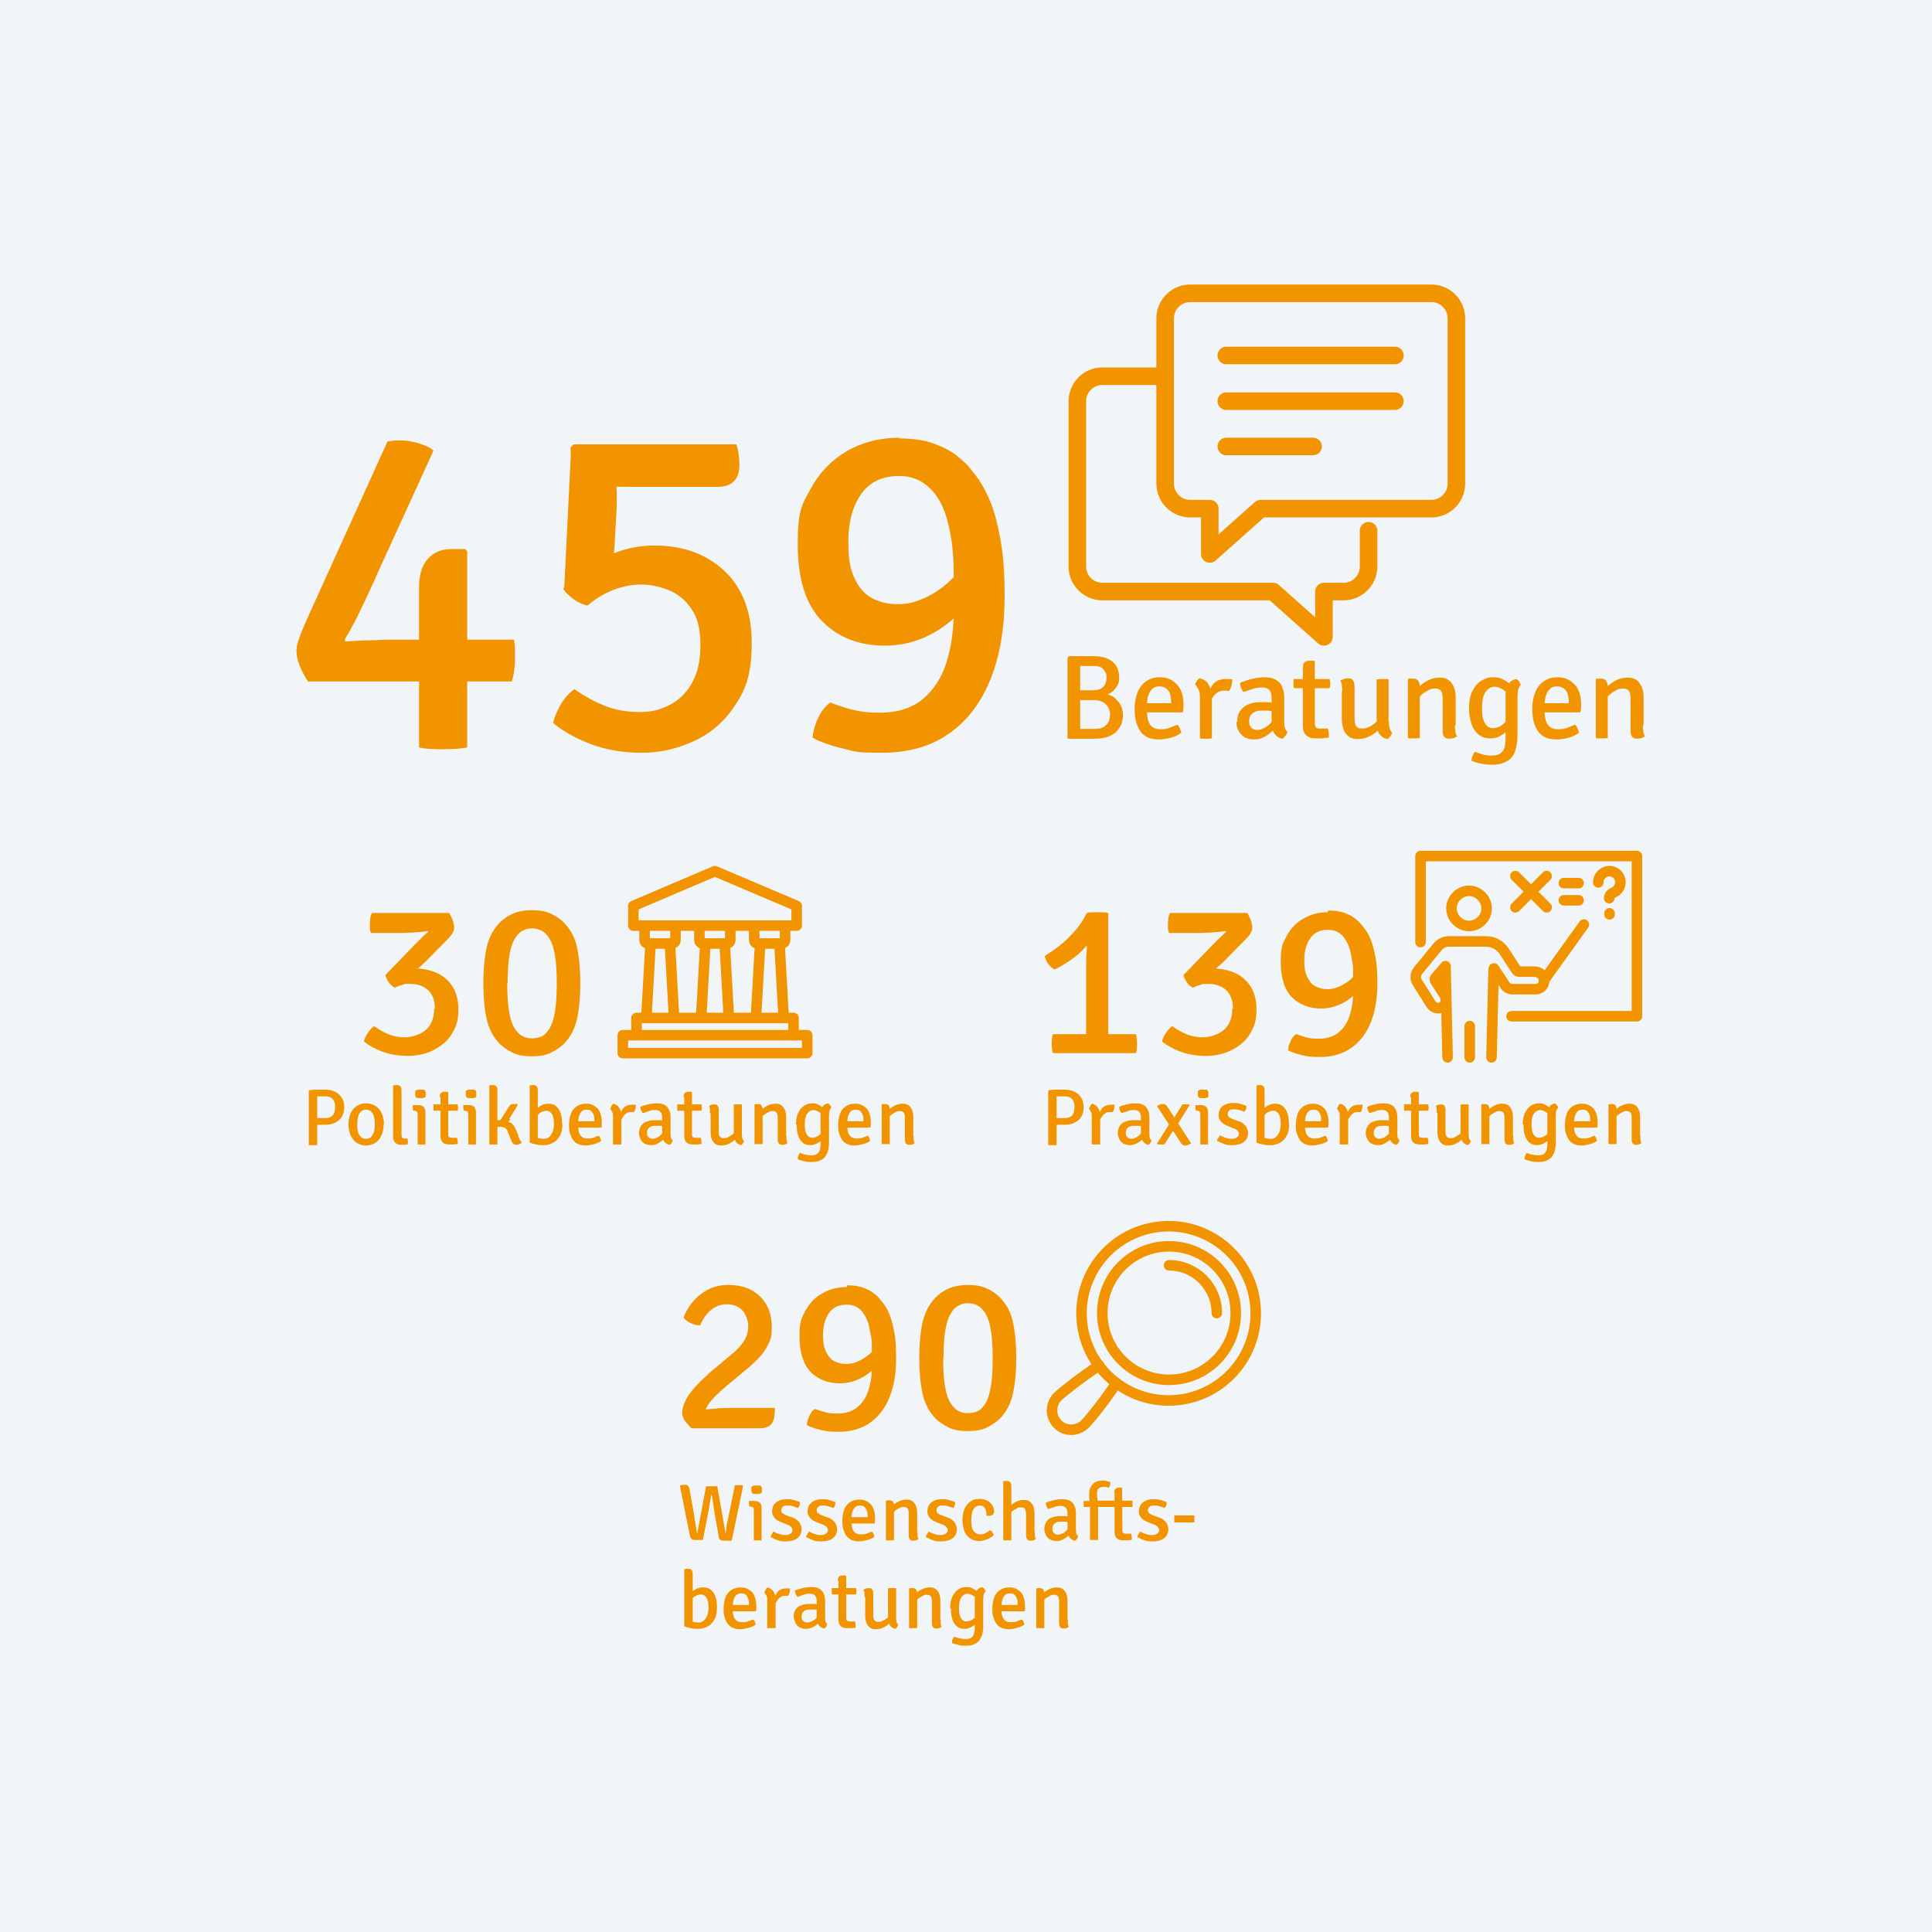 <?xml version="1.0" encoding="UTF-8"?>
<svg xmlns="http://www.w3.org/2000/svg" version="1.1" viewBox="0 0 550 550">
  <!-- Generator: Adobe Illustrator 29.3.0, SVG Export Plug-In . SVG Version: 2.1.0 Build 146)  -->
  <defs>
    <style>
      .st0 {
        fill: #f29400;
      }

      .st1 {
        stroke-width: 3px;
      }

      .st1, .st2 {
        fill: none;
        stroke: #f29400;
        stroke-linecap: round;
        stroke-linejoin: round;
      }

      .st2 {
        stroke-width: 5px;
      }

      .st3 {
        fill: #f2f5f7;
      }
    </style>
  </defs>
  <g id="BG">
    <rect class="st3" width="550" height="550"/>
  </g>
  <g id="Type">
    <g>
      <path class="st0" d="M87.6,193.9c-.9-1.4-1.7-2.9-2.3-4.4-.6-1.5-.9-2.9-.9-4.2s.3-2.3.8-3.7c.5-1.5,1.2-3,1.9-4.7l23.2-51.2c1.4-.3,2.9-.4,4.6-.3,1.7.1,3.4.5,4.9,1,1.6.5,2.8,1.1,3.6,1.9l-15.7,34.4c-.8,1.9-1.8,4-2.9,6.4-1.1,2.4-2.3,4.8-3.4,7.1-1.2,2.3-2.3,4.3-3.3,5.9l.3.5c1.8-.1,3.7-.2,5.7-.3,2,0,4-.1,5.8-.2,1.8,0,3.2,0,4.1,0h18.9c1.1,0,2.1,0,3.1,0,1,0,2,0,3.1,0h7.2c.2,1,.3,1.9.3,2.8,0,.9,0,1.8,0,2.6s0,1.9-.2,3.1c-.1,1.2-.4,2.4-.7,3.4h-6.7c-1.1,0-2.1,0-3.1,0-1,0-2,0-3.1,0h-13.5c-1.1,0-2.3,0-3.6,0-1.3,0-2.5,0-3.7,0h-24.5ZM119.3,201.1c0-1.1,0-2.4,0-3.7,0-1.3,0-2.5,0-3.6v-10.4c0-.6,0-1.5,0-2.8,0-1.3,0-2.3,0-2.9v-10.7c0-3.4.8-6,2.5-7.9,1.7-1.9,3.9-2.8,6.8-2.8h3.8l.6.6v18c0,1.1,0,2.4,0,3.7,0,1.3,0,2.5,0,3.6v11.7c0,1.1,0,2.3,0,3.6,0,1.3,0,2.5,0,3.7v11.6c-1.1.2-2.3.3-3.4.4-1.2,0-2.3.1-3.5.1s-2.3,0-3.4-.1c-1.2,0-2.3-.2-3.4-.4v-11.6Z"/>
      <path class="st0" d="M157.5,205.7c.3-1.5,1-3.2,2.1-5.1,1.1-1.9,2.4-3.3,3.9-4.4,2.8,1.9,5.6,3.5,8.6,4.7s6.3,1.8,10,1.8,5.9-.7,8.5-2c2.7-1.4,4.8-3.4,6.4-6.3,1.6-2.8,2.4-6.4,2.4-10.8s-.8-7.8-2.6-10.3c-1.7-2.5-3.8-4.2-6.4-5.3-2.6-1-5.2-1.6-7.8-1.6s-5.3.5-7.9,1.5c-2.6,1-5.1,2.5-7.5,4.5-1.3-.3-2.6-.9-3.9-1.8-1.3-1-2.3-1.9-3-3,1.8-2,4-3.9,6.6-5.8,2.6-1.9,5.6-3.5,8.9-4.7s6.8-1.8,10.5-1.8c8.3,0,15,2.5,20.1,7.4,5.1,4.9,7.6,11.7,7.6,20.2s-1.5,13.1-4.6,17.7c-3,4.6-6.9,8.1-11.7,10.3-4.7,2.2-9.7,3.4-14.9,3.4s-10.3-.8-14.7-2.5c-4.4-1.7-8-3.7-10.9-6.2ZM175,154.3c0,1.8-.3,3.7-.6,5.6-.3,1.9-.7,3.7-1.3,5.4-1.8.7-3.7,1.2-5.7,1.6-2.1.4-4.3.7-6.8.9l2-40.3,12.5,2c.1,1.3.2,3,.3,5.1,0,2.1.1,4.1.2,6.2,0,2,0,3.6-.1,4.8l-.5,8.8ZM209.6,126.5c.4,1,.6,2.1.7,3.1.1,1,.2,1.9.2,2.7,0,4.2-2.1,6.3-6.3,6.3h-23.5c-2.4,0-4.7,0-7-.1-2.3,0-4.5-.2-6.4-.3-1.9-.1-3.4-.2-4.4-.4l-.5-10.4.9-.9h46.1Z"/>
      <path class="st0" d="M255.8,124.8c4,0,7.4.5,10.1,1.5,2.7,1,5,2.2,6.7,3.6,1.7,1.4,3,2.6,3.7,3.6.6.7,1.5,1.8,2.5,3.3,1,1.5,2.1,3.5,3.2,6.2,1.1,2.7,2,6.2,2.8,10.5.8,4.3,1.2,9.7,1.2,16.1,0,9.1-1.3,17-4,23.7-2.7,6.7-6.6,11.9-11.8,15.5-5.2,3.7-11.6,5.5-19.3,5.5s-7.5-.4-10.9-1.2c-3.4-.8-6.3-1.8-8.7-3.1.2-1.8.7-3.7,1.6-5.6.9-1.9,2-3.4,3.5-4.4,1.8.7,3.8,1.4,6.1,2,2.3.6,4.8.9,7.8.9,5.1,0,9.2-1.3,12.3-3.8,3.1-2.6,5.4-6,6.8-10.4,1.4-4.4,2.1-9.3,2.1-14.7v-11.7c0-2.4-.2-4.9-.5-7.6-.4-2.7-.9-5.3-1.7-7.9-.8-2.5-1.9-4.6-3.3-6.4-1.1-1.4-2.5-2.6-4.1-3.5-1.7-.9-3.6-1.4-5.9-1.4-4.8,0-8.4,1.7-10.8,5.1s-3.7,7.9-3.7,13.5.6,8,1.8,10.6c1.2,2.6,2.9,4.5,5,5.6,2.1,1.1,4.5,1.7,7.2,1.7s4.8-.5,7.3-1.6c2.4-1,4.8-2.5,6.9-4.4,2.2-1.9,4-4,5.6-6.5l2.9,7.8c-1.4,2.9-3.3,5.5-6,8.1s-5.6,4.5-9.1,6.1c-3.5,1.5-7.2,2.3-11.2,2.3-7.3,0-13.3-2.3-17.9-7-4.6-4.7-6.9-11.9-6.9-21.8s1.2-11.3,3.7-15.9c2.5-4.6,5.9-8.1,10.3-10.7,4.4-2.5,9.4-3.8,15-3.8Z"/>
    </g>
    <g>
      <path class="st0" d="M304.2,186.8c1.2,0,2.5,0,3.6,0,1.2,0,2.3,0,3.4,0,1.7,0,3,.2,4.1.7,1.1.5,1.9,1.2,2.5,2.1.5.9.8,2,.8,3.3s-.2,1.7-.6,2.4c-.4.7-.9,1.3-1.6,1.8-.7.5-1.4.8-2.3.9v-.5c.9,0,1.8.3,2.7.8.8.5,1.5,1.3,2.1,2.2.5.9.8,1.9.8,3.1s-.3,2.4-.9,3.4-1.4,1.8-2.6,2.4c-1.2.6-2.7.9-4.6.9s-2.6,0-3.8,0-2.4,0-3.7,0l-.2-.2v-22.8l.2-.2ZM307.5,207.5c.7,0,1.4,0,2.1,0,.7,0,1.4,0,2,0,1.2,0,2.2-.2,2.8-.7.6-.4,1.1-1,1.3-1.6.2-.6.3-1.2.3-1.8s-.1-1.2-.4-1.8c-.3-.6-.7-1.2-1.4-1.6-.7-.4-1.6-.7-2.8-.7h-5.3v-2.8h5c1.1,0,1.9-.2,2.4-.5.6-.4.9-.8,1.2-1.4.2-.5.3-1.1.3-1.6s0-1.1-.3-1.6-.6-1-1.1-1.3c-.5-.4-1.4-.5-2.4-.5s-1.1,0-1.8,0c-.7,0-1.3,0-1.9,0v18.1Z"/>
      <path class="st0" d="M325.2,202.8v-2.6h8.2v-.4c0-.8-.1-1.5-.3-2.2-.2-.7-.6-1.2-1.1-1.6-.5-.4-1.1-.6-2-.6-1.2,0-2,.5-2.6,1.5-.6,1-.9,2.3-.9,4v1.1c0,1.1.1,2,.3,2.9.2.9.6,1.5,1.2,2,.6.5,1.4.7,2.4.7s1.7-.1,2.5-.4,1.5-.6,2.3-.9c.3.3.5.6.7,1.1.2.4.3.8.4,1.2-.8.6-1.8,1.1-2.9,1.4-1.1.3-2.3.5-3.5.5s-2.5-.2-3.4-.7c-.9-.5-1.6-1.1-2.1-2s-.9-1.8-1.1-2.8c-.2-1.1-.3-2.2-.3-3.3,0-1.7.3-3.2.8-4.5.5-1.3,1.3-2.4,2.4-3.2,1.1-.8,2.4-1.2,3.9-1.2s2.7.3,3.7,1,1.8,1.5,2.3,2.6c.5,1.1.8,2.3.8,3.7s0,1,0,1.4c0,.4-.1.8-.2,1.3h-11.4Z"/>
      <path class="st0" d="M340.2,194.9c0-.3.2-.6.5-1,.2-.4.5-.7.8-.8,1.1.2,2,.8,2.5,1.7.6.9.9,2,1,3.4v12c-.2,0-.5,0-.8.1-.3,0-.6,0-.9,0s-.6,0-.9,0c-.3,0-.6,0-.8-.1v-11.7c0-.9-.1-1.6-.4-2.2-.3-.6-.6-1-.8-1.3ZM350.8,193.3c0,.5,0,1-.2,1.7-.1.6-.4,1.2-.7,1.7-.2,0-.4,0-.7-.1-.2,0-.5,0-.7,0-.6,0-1.2.1-1.7.4-.5.3-.9.6-1.2,1-.3.4-.6.9-.9,1.4-.2.5-.4,1-.6,1.5l-.5-.6c0-.8.1-1.6.3-2.4.2-.8.5-1.6.9-2.3.4-.7.9-1.3,1.6-1.7.7-.4,1.5-.6,2.5-.6s.6,0,.9,0c.3,0,.6,0,.9.1Z"/>
      <path class="st0" d="M352.2,205.5c0-1.3.3-2.4.9-3.2.6-.8,1.3-1.4,2.3-1.8,1-.4,2.1-.6,3.3-.6s1.3,0,2.1,0c.8,0,1.6.2,2.2.3v2.4c-.6-.1-1.3-.2-2-.3-.8,0-1.5,0-2.1,0-1,0-1.8.3-2.4.8-.6.5-.9,1.2-.9,2.2s.2,1.3.6,1.8c.4.5,1,.7,1.7.7s1.7-.3,2.6-.9c.9-.6,1.7-1.4,2.3-2.6l.5,2.7c-.4.5-.9,1-1.5,1.5-.6.5-1.3,1-2.1,1.4-.8.4-1.7.6-2.7.6s-2.1-.2-2.8-.7-1.3-1.1-1.7-1.9c-.4-.8-.5-1.5-.5-2.4ZM366.4,208.5c0,.3-.2.7-.5,1-.3.4-.5.6-.8.8-.7-.1-1.3-.4-1.7-.8-.4-.4-.8-.8-1-1.4-.2-.5-.3-1.1-.4-1.7v-7.7c0-1.1-.2-1.8-.7-2.3-.5-.5-1.2-.7-2-.7s-1.7.1-2.6.4c-.9.3-1.8.6-2.7.9-.3-.3-.5-.7-.7-1.2-.2-.5-.3-1-.3-1.4.6-.3,1.4-.5,2.2-.8s1.6-.4,2.5-.6c.8-.1,1.7-.2,2.4-.2,1.1,0,2.1.2,2.9.6.8.4,1.5,1,1.9,1.9s.7,1.9.7,3.2v7c0,.6,0,1.2.2,1.7.1.5.4.9.8,1.2Z"/>
      <path class="st0" d="M378.5,193.3c.1.4.2.8.2,1.3s0,.9-.2,1.3h-5.6c0,0-4.6,0-4.6,0,0-.4-.1-.9-.1-1.3s0-.8.1-1.3h4.6c0,0,5.5,0,5.5,0ZM370.9,190.3c0-.8.1-1.4.4-1.7s.8-.5,1.5-.5h1.3l.2.2v17.6c0,.5.1.8.3,1.1.2.3.6.4,1.1.4h2.3c.2.5.3,1.1.3,1.8s0,.3,0,.4c0,.1,0,.3,0,.4-.6,0-1.2.1-1.8.2-.6,0-1.3,0-2,0-1.2,0-2-.3-2.7-.9-.6-.6-.9-1.5-.9-2.6v-16.4Z"/>
      <path class="st0" d="M382.1,196.9c0-.6,0-1.1-.1-1.7,0-.5-.2-1-.4-1.4.2-.2.6-.4,1-.5.4-.1.8-.2,1.2-.2.7,0,1.2.2,1.4.6s.4.9.4,1.7v8.7c0,1.1.1,2,.4,2.5.3.5.8.8,1.7.8s1.2-.1,1.9-.4,1.3-.7,1.9-1.2c.6-.5,1.1-1.1,1.4-1.8v3.3c-.7.9-1.7,1.6-2.8,2.2s-2.3.9-3.5.9-1.9-.2-2.6-.7c-.7-.5-1.2-1.2-1.5-2-.3-.8-.5-1.8-.5-2.8v-7.9ZM395.4,205.3c0,.7,0,1.3.2,1.9.1.6.4,1,.7,1.4,0,.3-.3.7-.5,1-.2.3-.5.6-.8.8-1.1-.2-1.9-.8-2.4-1.6-.5-.8-.7-1.8-.7-2.9v-12.5c.2,0,.5,0,.8-.1.3,0,.6,0,.9,0s.6,0,.9,0c.3,0,.6,0,.8.1v12Z"/>
      <path class="st0" d="M402.3,193.2c.7,0,1.2.2,1.5.7s.4,1.1.4,1.8v14.4c-.2,0-.5,0-.8.1-.3,0-.6,0-.9,0s-.6,0-.9,0c-.3,0-.6,0-.8-.1v-16.7l.2-.2h1.3ZM414.2,206.5c0,.6,0,1.1.1,1.7s.2,1,.5,1.4c-.3.2-.6.4-1,.5s-.8.2-1.2.2c-.7,0-1.2-.2-1.5-.6-.3-.4-.4-.9-.4-1.7v-8.7c0-1.1-.1-2-.4-2.5-.3-.5-.9-.8-1.7-.8s-1.2.1-1.8.4-1.3.7-1.9,1.2c-.6.5-1.1,1.1-1.4,1.8v-3.4c.8-.9,1.7-1.6,2.8-2.2,1.1-.6,2.3-.9,3.5-.9s1.9.2,2.6.7c.7.5,1.1,1.2,1.5,2,.3.8.5,1.8.5,2.8v7.9Z"/>
      <path class="st0" d="M418.2,201.7c0-2,.3-3.7,1-5,.6-1.3,1.5-2.3,2.5-2.9,1-.6,2-1,3.1-1s1.8.1,2.6.4c.7.3,1.4.7,1.9,1.1.5.5,1,.9,1.4,1.4l-.5,3c-.6-.9-1.3-1.7-2.2-2.3-.9-.6-1.7-.9-2.6-.9s-1.8.5-2.5,1.5c-.7,1-1,2.5-1,4.6s.3,3.5.9,4.4c.6.9,1.3,1.3,2.2,1.3s1.8-.3,2.6-.9c.8-.6,1.5-1.4,1.9-2.3l.5,2.7c-.3.5-.7,1-1.3,1.6-.6.5-1.2.9-2,1.3-.8.4-1.6.5-2.5.5-1.3,0-2.4-.4-3.3-1.1-.9-.7-1.5-1.7-2-3-.4-1.3-.7-2.8-.7-4.5ZM433,194.9c-.4.3-.6.8-.8,1.4-.1.6-.2,1.2-.2,1.9v10.1c0,1.3,0,2.4-.2,3.3-.1.9-.3,1.7-.5,2.3s-.5,1.1-.9,1.6c-.5.7-1.3,1.2-2.2,1.6-1,.4-2.1.6-3.4.6s-2.1-.1-3.1-.3c-1.1-.2-2-.5-2.8-.8,0-.4.1-.9.3-1.4.2-.5.4-.9.7-1.2.7.3,1.5.6,2.3.8.8.2,1.6.3,2.3.3,1.2,0,2-.2,2.6-.6.6-.4,1-1,1.2-1.7.2-.7.3-1.5.3-2.4v-12.6c0-1.1.2-2.1.7-2.9s1.2-1.4,2.4-1.6c.3.2.6.4.8.8s.4.7.5,1Z"/>
      <path class="st0" d="M438.4,202.8v-2.6h8.2v-.4c0-.8-.1-1.5-.3-2.2-.2-.7-.6-1.2-1.1-1.6-.5-.4-1.1-.6-2-.6-1.2,0-2,.5-2.6,1.5-.6,1-.9,2.3-.9,4v1.1c0,1.1.1,2,.3,2.9.2.9.6,1.5,1.2,2,.6.5,1.4.7,2.4.7s1.7-.1,2.5-.4,1.5-.6,2.3-.9c.3.3.5.6.7,1.1.2.4.3.8.4,1.2-.8.6-1.8,1.1-2.9,1.4-1.1.3-2.3.5-3.5.5s-2.5-.2-3.4-.7c-.9-.5-1.6-1.1-2.1-2s-.9-1.8-1.1-2.8c-.2-1.1-.3-2.2-.3-3.3,0-1.7.3-3.2.8-4.5.5-1.3,1.3-2.4,2.4-3.2,1.1-.8,2.4-1.2,3.9-1.2s2.7.3,3.7,1,1.8,1.5,2.3,2.6c.5,1.1.8,2.3.8,3.7s0,1,0,1.4c0,.4-.1.8-.2,1.3h-11.4Z"/>
      <path class="st0" d="M455.8,193.2c.7,0,1.2.2,1.5.7s.4,1.1.4,1.8v14.4c-.2,0-.5,0-.8.1-.3,0-.6,0-.9,0s-.6,0-.9,0c-.3,0-.6,0-.8-.1v-16.7l.2-.2h1.3ZM467.7,206.5c0,.6,0,1.1.1,1.7s.2,1,.5,1.4c-.3.2-.6.4-1,.5s-.8.2-1.2.2c-.7,0-1.2-.2-1.5-.6-.3-.4-.4-.9-.4-1.7v-8.7c0-1.1-.1-2-.4-2.5-.3-.5-.9-.8-1.7-.8s-1.2.1-1.8.4-1.3.7-1.9,1.2c-.6.5-1.1,1.1-1.4,1.8v-3.4c.8-.9,1.7-1.6,2.8-2.2,1.1-.6,2.3-.9,3.5-.9s1.9.2,2.6.7c.7.5,1.1,1.2,1.5,2,.3.8.5,1.8.5,2.8v7.9Z"/>
    </g>
    <g>
      <path class="st0" d="M123.8,287.1c0-2.2-.6-3.9-1.9-5.2-1.3-1.2-3-1.8-5.2-1.8s-1.4,0-2.2.3c-.8.2-1.5.4-2.1.8-.6-.3-1.2-.8-1.7-1.5-.5-.7-.8-1.4-1-2.1,1.2-.5,2.5-1,3.9-1.4,1.5-.4,3-.5,4.7-.5s4.2.4,6.1,1.3c1.8.8,3.3,2.1,4.4,3.8,1.1,1.7,1.7,3.9,1.7,6.5s-.4,4.2-1.2,5.8c-.8,1.7-1.9,3.1-3.3,4.2-1.4,1.1-2.9,1.9-4.6,2.5-1.7.5-3.4.8-5.2.8-2.7,0-5.1-.4-7.3-1.2s-3.9-1.8-5.3-2.9c.2-.8.5-1.6,1.1-2.4.5-.8,1.1-1.5,1.8-2,1.2.9,2.6,1.7,4,2.3s3.1.9,4.8.9,4.3-.7,5.9-2.1c1.6-1.4,2.4-3.4,2.4-6.1ZM121.1,273.8c-.7.7-1.5,1.4-2.4,2.1-.9.7-1.9,1.3-2.8,1.8s-1.7,1-2.4,1.3l-3.8-1.4,7.9-8.2c.3-.3.8-.8,1.3-1.3.5-.5,1.1-1.1,1.6-1.6.5-.5,1-.9,1.4-1.2l-.2-.3c-.7.2-1.8.3-3.2.4-1.4.1-2.8.2-4,.2h-8.9c-.2-.5-.3-.9-.3-1.3,0-.4,0-.8,0-1.1,0-.5,0-1,.1-1.6,0-.6.2-1.1.5-1.7h22c.5.9.9,1.8,1.1,2.4.2.7.3,1.3.3,1.7,0,1-.5,1.9-1.4,2.9l-6.6,6.7Z"/>
      <path class="st0" d="M137.6,279.9c0-3.8.3-7.2.9-10,.6-2.8,1.8-5.2,3.7-7.2,1.1-1.1,2.4-2,3.8-2.6,1.4-.6,3.3-1,5.4-1s4,.3,5.4,1c1.4.6,2.7,1.5,3.8,2.6,1.9,2,3.2,4.4,3.7,7.2.6,2.8.9,6.1.9,10s-.3,7.2-.9,10c-.6,2.8-1.8,5.2-3.7,7.2-1.1,1.1-2.4,1.9-3.8,2.6-1.4.7-3.2,1-5.4,1s-4-.3-5.4-1c-1.4-.7-2.7-1.5-3.8-2.6-1.9-2-3.1-4.4-3.7-7.2s-.9-6.1-.9-10ZM144.4,279.9c0,3.5.2,6.4.6,8.5.4,2.1,1,3.8,1.9,4.9.5.7,1.1,1.3,1.9,1.7.8.4,1.6.6,2.6.6s1.9-.2,2.7-.5c.8-.4,1.4-.9,1.9-1.7.9-1.1,1.5-2.8,1.9-4.9s.6-5,.6-8.5-.2-6.4-.6-8.5c-.4-2.1-1-3.8-1.9-4.9-.5-.7-1.1-1.3-1.9-1.7-.8-.4-1.6-.6-2.6-.6s-1.9.2-2.6.6c-.8.4-1.4.9-1.9,1.7-.9,1.1-1.5,2.8-1.9,4.9-.4,2.1-.6,5-.6,8.5Z"/>
    </g>
    <g>
      <path class="st0" d="M98,315.1c0,1.1-.2,2.1-.7,2.8-.4.8-1.1,1.3-1.9,1.7-.8.4-1.7.6-2.7.6h-3.5v-1.9c.3,0,.6,0,1.1,0,.4,0,.9,0,1.3,0,.4,0,.8,0,1,0,.8,0,1.4-.2,1.8-.5.4-.3.7-.8.8-1.2.1-.5.2-1,.2-1.4s0-.9-.2-1.4c-.1-.5-.4-.9-.8-1.2-.4-.3-1-.5-1.8-.5s-.7,0-1.1,0c-.4,0-.8,0-1.2,0v13.9c-.2,0-.4,0-.6,0-.2,0-.4,0-.6,0s-.4,0-.6,0c-.2,0-.4,0-.6,0v-15.6h.1c.9-.2,1.7-.2,2.4-.2.8,0,1.5,0,2.3,0s1.9.2,2.7.6,1.4.9,1.9,1.7c.5.8.7,1.7.7,2.9Z"/>
      <path class="st0" d="M109.2,320.1c0,1.2-.2,2.2-.6,3.1-.4.9-.9,1.6-1.7,2.1s-1.7.8-2.7.8-2-.3-2.7-.8c-.7-.5-1.3-1.2-1.7-2.1-.4-.9-.6-1.9-.6-3.1s.2-2.2.6-3.1c.4-.9.9-1.6,1.7-2.1s1.6-.8,2.7-.8,2,.3,2.8.8c.7.5,1.3,1.2,1.7,2.1.4.9.6,1.9.6,3.1ZM101.7,320.1c0,.7,0,1.4.2,2,.1.6.4,1.2.8,1.5.4.4.9.6,1.5.6s1.2-.2,1.5-.6c.4-.4.6-.9.8-1.5.1-.6.2-1.3.2-2s0-1.4-.2-2c-.1-.6-.4-1.2-.8-1.6-.4-.4-.9-.6-1.5-.6s-1.2.2-1.5.6c-.4.4-.6.9-.8,1.6-.1.6-.2,1.3-.2,2Z"/>
      <path class="st0" d="M116,324c0,.2.1.4.1.6s0,.4,0,.6,0,.2,0,.3c0,0,0,.2,0,.3-.3,0-.6,0-.9.1-.4,0-.7,0-1,0-.7,0-1.3-.2-1.7-.6-.4-.4-.6-1-.6-1.8v-14.5h.2c0-.1.9-.1.9-.1.5,0,.8.1,1,.4.2.2.3.6.3,1.2v12.6c0,.7.3,1,.9,1h.8Z"/>
      <path class="st0" d="M121.3,325.8c-.2,0-.3,0-.6,0-.2,0-.4,0-.6,0s-.4,0-.6,0c-.2,0-.4,0-.6,0v-8.4c0-.4,0-.7-.2-.9s-.4-.3-.8-.3h-.3c0-.3-.1-.6-.1-.8s0-.3,0-.4,0-.3,0-.4c.3,0,.6,0,.8,0,.3,0,.5,0,.6,0h.3c.6,0,1,.2,1.4.5.3.4.5.9.5,1.5v9.4ZM118.2,311.4c0-.2,0-.3,0-.5,0-.2,0-.4.2-.5.1,0,.3-.1.6-.2.2,0,.5,0,.7,0s.4,0,.7,0,.4.1.6.2c0,.1.1.3.2.5,0,.2,0,.4,0,.5s0,.3,0,.5c0,.2,0,.4-.2.5-.1,0-.3.1-.6.2s-.5,0-.7,0-.5,0-.7,0c-.2,0-.4-.1-.6-.2,0-.1-.1-.3-.2-.5,0-.2,0-.4,0-.5Z"/>
      <path class="st0" d="M130.3,314.4c0,.3.1.6.1.9s0,.6-.1.9h-3.8s-3.1,0-3.1,0c0-.3,0-.6,0-.9s0-.6,0-.9h3.1s3.7,0,3.7,0ZM125.2,312.4c0-.5,0-.9.3-1.2.2-.2.5-.4,1-.4h.9l.2.2v11.9c0,.3,0,.6.2.7.1.2.4.3.7.3h1.6c.1.4.2.8.2,1.2s0,.2,0,.3c0,0,0,.2,0,.3-.4,0-.8,0-1.2.1-.4,0-.9,0-1.3,0-.8,0-1.4-.2-1.8-.6-.4-.4-.6-1-.6-1.8v-11.1Z"/>
      <path class="st0" d="M135.7,325.8c-.2,0-.3,0-.6,0-.2,0-.4,0-.6,0s-.4,0-.6,0c-.2,0-.4,0-.6,0v-8.4c0-.4,0-.7-.2-.9s-.4-.3-.8-.3h-.3c0-.3-.1-.6-.1-.8s0-.3,0-.4,0-.3,0-.4c.3,0,.6,0,.8,0,.3,0,.5,0,.6,0h.3c.6,0,1,.2,1.4.5.3.4.5.9.5,1.5v9.4ZM132.6,311.4c0-.2,0-.3,0-.5,0-.2,0-.4.2-.5.1,0,.3-.1.6-.2.2,0,.5,0,.7,0s.4,0,.7,0,.4.1.6.2c0,.1.1.3.2.5,0,.2,0,.4,0,.5s0,.3,0,.5c0,.2,0,.4-.2.5-.1,0-.3.1-.6.2s-.5,0-.7,0-.5,0-.7,0c-.2,0-.4-.1-.6-.2,0-.1-.1-.3-.2-.5,0-.2,0-.4,0-.5Z"/>
      <path class="st0" d="M141.6,325.8c-.2,0-.3,0-.5,0-.2,0-.4,0-.6,0-.4,0-.8,0-1.2,0v-16.8h.1c0-.1.9-.1.9-.1.5,0,.8.1,1,.4.2.2.3.6.3,1.2v15.4ZM147.5,323.4c.2.5.4.8.5,1.1.2.3.4.5.6.7-.2.2-.4.4-.7.5s-.6.2-.9.2-.7-.1-.9-.3c-.2-.2-.4-.6-.6-1l-.9-2.3c-.2-.6-.5-1-.8-1.2s-.7-.3-1.2-.3-.4,0-.7,0c-.2,0-.5,0-.7,0h-.8c0,0,0-1.6,0-1.6h3.1c.8,0,1.5.2,2,.5.5.3.9.9,1.3,1.7l.8,1.9ZM145.3,318.6c-.3.5-.7.9-1.2,1.1-.5.2-1,.3-1.7.3h-1.9v-1.1h1.7c.1,0,.2,0,.3-.1,0,0,.2-.1.2-.3l2-3.2c.2-.3.4-.6.6-.7.2-.2.5-.3.9-.3s.5,0,.6,0c.2,0,.4,0,.6,0v.2c.1,0-2.4,4-2.4,4Z"/>
      <path class="st0" d="M153.1,325.2h-2.3v-16.2h.1c0-.1.9-.1.9-.1.5,0,.8.1,1,.4.2.2.3.6.3,1.2v14.8ZM160.1,320c0,1.3-.2,2.5-.7,3.3-.5.9-1.1,1.6-1.9,2-.8.4-1.6.7-2.6.7s-1.5,0-2.2-.2c-.7-.1-1.4-.3-2-.6l1.2-1.8c.5.3,1,.5,1.4.6.5.1,1,.2,1.6.2s1-.2,1.4-.5.7-.8,1-1.4c.2-.6.4-1.4.4-2.3,0-1.3-.2-2.3-.6-2.9-.4-.6-.9-.9-1.5-.9-.6,0-1.1.2-1.7.5-.5.4-1,.8-1.3,1.4l-.3-1.9c.2-.3.5-.6.9-.9s.8-.6,1.3-.8c.5-.2,1-.3,1.6-.3.9,0,1.6.2,2.2.7.6.5,1,1.2,1.3,2s.4,1.8.4,3Z"/>
      <path class="st0" d="M163.6,320.9v-1.7h5.6v-.3c0-.5,0-1-.2-1.5s-.4-.8-.7-1.1c-.3-.3-.8-.4-1.3-.4-.8,0-1.4.3-1.8,1-.4.7-.6,1.6-.6,2.7v.7c0,.7,0,1.4.2,1.9.1.6.4,1,.8,1.4.4.3.9.5,1.6.5s1.1,0,1.7-.2c.5-.2,1-.4,1.5-.6.2.2.4.4.5.7.1.3.2.6.2.8-.5.4-1.2.7-2,.9s-1.5.4-2.4.4-1.7-.2-2.3-.5c-.6-.3-1.1-.8-1.4-1.3s-.6-1.2-.8-1.9-.2-1.5-.2-2.2c0-1.1.2-2.2.5-3.1s.9-1.6,1.6-2.1,1.6-.8,2.7-.8,1.8.2,2.5.7c.7.4,1.2,1,1.5,1.8.3.7.5,1.6.5,2.5s0,.7,0,.9c0,.3,0,.6-.1.9h-7.7Z"/>
      <path class="st0" d="M173.8,315.5c0-.2.2-.4.3-.7s.3-.4.5-.6c.8.2,1.3.6,1.7,1.2.4.6.6,1.4.6,2.3v8.1c-.2,0-.3,0-.6,0-.2,0-.4,0-.6,0s-.4,0-.6,0c-.2,0-.4,0-.6,0v-7.9c0-.6,0-1.1-.3-1.5-.2-.4-.4-.7-.6-.9ZM181,314.4c0,.3,0,.7-.1,1.1s-.2.8-.4,1.1c-.1,0-.3,0-.5,0-.2,0-.3,0-.5,0-.4,0-.8,0-1.1.3-.3.2-.6.4-.8.7-.2.3-.4.6-.6.9-.2.3-.3.7-.4,1l-.3-.4c0-.5,0-1.1.2-1.6.1-.6.3-1.1.6-1.5.3-.5.6-.9,1.1-1.1.5-.3,1-.4,1.7-.4s.4,0,.6,0c.2,0,.4,0,.6,0Z"/>
      <path class="st0" d="M181.9,322.7c0-.9.2-1.6.6-2.2.4-.6.9-1,1.6-1.2.7-.3,1.4-.4,2.2-.4s.9,0,1.4,0c.5,0,1.1.1,1.5.2v1.6c-.4,0-.9-.2-1.4-.2-.5,0-1,0-1.4,0-.7,0-1.2.2-1.6.5-.4.4-.6.8-.6,1.5s.1.9.4,1.2c.3.3.7.5,1.1.5s1.2-.2,1.8-.6,1.1-1,1.6-1.7l.4,1.8c-.3.3-.6.7-1,1s-.9.7-1.4.9c-.5.3-1.1.4-1.8.4s-1.4-.2-1.9-.5c-.5-.3-.9-.8-1.1-1.3-.2-.5-.4-1-.4-1.6ZM191.5,324.7c0,.2-.2.4-.3.7-.2.2-.4.4-.5.5-.5,0-.9-.3-1.2-.5s-.5-.6-.7-.9c-.1-.4-.2-.7-.3-1.2v-5.2c0-.7-.2-1.2-.5-1.6-.3-.3-.8-.5-1.4-.5s-1.2,0-1.8.3c-.6.2-1.2.4-1.8.6-.2-.2-.3-.5-.5-.8-.1-.3-.2-.7-.2-1,.4-.2.9-.4,1.5-.5.5-.2,1.1-.3,1.7-.4s1.1-.1,1.6-.1c.8,0,1.4.1,2,.4.6.3,1,.7,1.3,1.3s.5,1.3.5,2.2v4.7c0,.4,0,.8.1,1.1,0,.3.3.6.5.8Z"/>
      <path class="st0" d="M199.7,314.4c0,.3.1.6.1.9s0,.6-.1.9h-3.8s-3.1,0-3.1,0c0-.3,0-.6,0-.9s0-.6,0-.9h3.1s3.7,0,3.7,0ZM194.6,312.4c0-.5,0-.9.3-1.2.2-.2.5-.4,1-.4h.9l.2.2v11.9c0,.3,0,.6.2.7.1.2.4.3.7.3h1.6c.1.4.2.8.2,1.2s0,.2,0,.3c0,0,0,.2,0,.3-.4,0-.8,0-1.2.1-.4,0-.9,0-1.3,0-.8,0-1.4-.2-1.8-.6-.4-.4-.6-1-.6-1.8v-11.1Z"/>
      <path class="st0" d="M202.1,316.9c0-.4,0-.8,0-1.1,0-.4-.1-.7-.3-.9.2-.1.4-.3.7-.4.3,0,.5-.1.8-.1.5,0,.8.1,1,.4s.3.6.3,1.1v5.9c0,.8,0,1.3.3,1.7s.6.5,1.1.5.8,0,1.3-.3c.4-.2.9-.5,1.3-.8.4-.3.7-.7,1-1.2v2.3c-.5.6-1.1,1.1-1.9,1.5-.7.4-1.5.6-2.4.6s-1.3-.2-1.7-.5c-.4-.3-.8-.8-1-1.4s-.3-1.2-.3-1.9v-5.4ZM211.2,322.6c0,.4,0,.9.1,1.3,0,.4.3.7.5.9,0,.2-.2.5-.3.7-.2.2-.3.4-.5.5-.8-.2-1.3-.5-1.6-1.1-.3-.6-.5-1.2-.5-2v-8.5c.2,0,.3,0,.5,0,.2,0,.4,0,.6,0s.4,0,.6,0c.2,0,.4,0,.6,0v8.1Z"/>
      <path class="st0" d="M215.8,314.3c.5,0,.8.1,1,.4.2.3.3.7.3,1.2v9.8c-.2,0-.3,0-.5,0-.2,0-.4,0-.6,0s-.4,0-.6,0c-.2,0-.4,0-.6,0v-11.3h.1c0-.1.9-.1.9-.1ZM223.9,323.4c0,.4,0,.8,0,1.1s.2.7.3.9c-.2.1-.4.3-.7.4s-.5.1-.8.1c-.5,0-.8-.1-1-.4-.2-.3-.3-.6-.3-1.1v-5.9c0-.8,0-1.3-.3-1.7-.2-.3-.6-.5-1.1-.5s-.8,0-1.2.3-.9.4-1.3.8c-.4.3-.7.7-1,1.2v-2.3c.5-.6,1.1-1.1,1.9-1.5.7-.4,1.5-.6,2.4-.6s1.3.2,1.7.5c.4.3.8.8,1,1.4s.3,1.2.3,1.9v5.4Z"/>
      <path class="st0" d="M226.6,320.1c0-1.4.2-2.5.7-3.4.4-.9,1-1.5,1.7-2,.7-.4,1.4-.6,2.1-.6s1.2,0,1.7.3c.5.2.9.5,1.3.8s.7.6.9.9l-.3,2c-.4-.6-.9-1.1-1.5-1.5-.6-.4-1.2-.6-1.7-.6s-1.2.3-1.7,1-.7,1.7-.7,3.1.2,2.3.6,2.9c.4.6.9.9,1.5.9s1.2-.2,1.8-.6c.6-.4,1-.9,1.3-1.5l.4,1.8c-.2.4-.5.7-.9,1.1-.4.3-.8.6-1.4.9-.5.2-1.1.4-1.7.4-.9,0-1.6-.2-2.2-.7-.6-.5-1-1.2-1.3-2.1-.3-.9-.4-1.9-.4-3.1ZM236.6,315.5c-.3.2-.4.5-.5.9,0,.4-.1.8-.1,1.3v6.8c0,.9,0,1.6-.1,2.2s-.2,1.1-.4,1.5-.4.8-.6,1.1c-.4.5-.9.8-1.5,1.1-.7.3-1.4.4-2.3.4s-1.4,0-2.1-.2c-.7-.2-1.3-.3-1.9-.6,0-.3,0-.6.2-1,.1-.3.3-.6.4-.8.5.2,1,.4,1.6.5.6.1,1.1.2,1.5.2.8,0,1.4-.1,1.8-.4.4-.3.7-.7.8-1.2s.2-1,.2-1.6v-8.5c0-.7.2-1.4.5-2,.3-.6.8-.9,1.6-1.1.2.1.4.3.6.5.2.2.3.5.3.7Z"/>
      <path class="st0" d="M240.2,320.9v-1.7h5.6v-.3c0-.5,0-1-.2-1.5s-.4-.8-.7-1.1c-.3-.3-.8-.4-1.3-.4-.8,0-1.4.3-1.8,1-.4.7-.6,1.6-.6,2.7v.7c0,.7,0,1.4.2,1.9.1.6.4,1,.8,1.4.4.3.9.5,1.6.5s1.1,0,1.7-.2c.5-.2,1-.4,1.5-.6.2.2.4.4.5.7.1.3.2.6.2.8-.5.4-1.2.7-2,.9s-1.5.4-2.4.4-1.7-.2-2.3-.5c-.6-.3-1.1-.8-1.4-1.3s-.6-1.2-.8-1.9-.2-1.5-.2-2.2c0-1.1.2-2.2.5-3.1s.9-1.6,1.6-2.1,1.6-.8,2.7-.8,1.8.2,2.5.7c.7.4,1.2,1,1.5,1.8.3.7.5,1.6.5,2.5s0,.7,0,.9c0,.3,0,.6-.1.9h-7.7Z"/>
      <path class="st0" d="M252,314.3c.5,0,.8.1,1,.4.2.3.3.7.3,1.2v9.8c-.2,0-.3,0-.5,0-.2,0-.4,0-.6,0s-.4,0-.6,0c-.2,0-.4,0-.6,0v-11.3h.1c0-.1.9-.1.9-.1ZM260.1,323.4c0,.4,0,.8,0,1.1s.2.7.3.9c-.2.1-.4.3-.7.4s-.5.1-.8.1c-.5,0-.8-.1-1-.4-.2-.3-.3-.6-.3-1.1v-5.9c0-.8,0-1.3-.3-1.7-.2-.3-.6-.5-1.1-.5s-.8,0-1.2.3-.9.4-1.3.8c-.4.3-.7.7-1,1.2v-2.3c.5-.6,1.1-1.1,1.9-1.5.7-.4,1.5-.6,2.4-.6s1.3.2,1.7.5c.4.3.8.8,1,1.4s.3,1.2.3,1.9v5.4Z"/>
    </g>
    <g>
      <path class="st0" d="M297.5,272.1c3-1.9,5.6-3.9,7.5-6,2-2.1,3.4-4.1,4.3-6.1l2.4,5.2c-.5,1.5-1.4,3-2.7,4.4-1.2,1.4-2.6,2.6-4.2,3.7-1.6,1.1-3.1,2-4.6,2.7-.7-.4-1.3-.9-1.8-1.6-.5-.7-.8-1.4-1-2.3ZM305.5,294.4c.4,0,1.1,0,1.9,0,.8,0,1.4,0,1.9,0h6c.4,0,1.1,0,1.9,0,.8,0,1.5,0,1.9,0h4.3c.2.9.3,1.8.3,2.7s0,1.8-.3,2.7h-23.7c-.2-.9-.3-1.8-.3-2.7s.1-1.9.3-2.7h5.8ZM315.5,290.2c0,.8,0,1.6,0,2.4,0,.8,0,1.6,0,2.5v2.1h-6.3v-2.1c0-.9,0-1.7,0-2.5,0-.8,0-1.6,0-2.4v-13.4c0-.7,0-1.7,0-3,0-1.3.1-2.6.2-3.9,0-1.3,0-2.3,0-3.1v-6.9c.4-.1,1-.2,1.5-.2.5,0,1,0,1.5,0s1,0,1.5,0c.5,0,1.1.1,1.6.2v30.2Z"/>
      <path class="st0" d="M351,287.1c0-2.2-.6-3.9-1.9-5.2-1.3-1.2-3-1.8-5.2-1.8s-1.4,0-2.2.3c-.8.2-1.5.4-2.1.8-.6-.3-1.2-.8-1.7-1.5-.5-.7-.8-1.4-1-2.1,1.2-.5,2.5-1,3.9-1.4,1.5-.4,3-.5,4.7-.5s4.2.4,6.1,1.3c1.8.8,3.3,2.1,4.4,3.8,1.1,1.7,1.7,3.9,1.7,6.5s-.4,4.2-1.2,5.8c-.8,1.7-1.9,3.1-3.3,4.2-1.4,1.1-2.9,1.9-4.6,2.5-1.7.5-3.4.8-5.2.8-2.7,0-5.1-.4-7.3-1.2s-3.9-1.8-5.3-2.9c.2-.8.5-1.6,1.1-2.4.5-.8,1.1-1.5,1.8-2,1.2.9,2.6,1.7,4,2.3s3.1.9,4.8.9,4.3-.7,5.9-2.1c1.6-1.4,2.4-3.4,2.4-6.1ZM348.3,273.8c-.7.7-1.5,1.4-2.4,2.1-.9.7-1.9,1.3-2.8,1.8s-1.7,1-2.4,1.3l-3.8-1.4,7.9-8.2c.3-.3.8-.8,1.3-1.3.5-.5,1.1-1.1,1.6-1.6.5-.5,1-.9,1.4-1.2l-.2-.3c-.7.2-1.8.3-3.2.4-1.4.1-2.8.2-4,.2h-8.9c-.2-.5-.3-.9-.3-1.3,0-.4,0-.8,0-1.1,0-.5,0-1,.1-1.6,0-.6.2-1.1.5-1.7h22c.5.9.9,1.8,1.1,2.4.2.7.3,1.3.3,1.7,0,1-.5,1.9-1.4,2.9l-6.6,6.7Z"/>
      <path class="st0" d="M378.1,259.2c1.8,0,3.4.2,4.7.7,1.3.5,2.3,1,3.1,1.7.8.6,1.4,1.2,1.7,1.7.3.3.7.8,1.2,1.5.5.7,1,1.6,1.5,2.9.5,1.2.9,2.9,1.3,4.9.4,2,.5,4.5.5,7.5,0,4.2-.6,7.9-1.9,11-1.2,3.1-3.1,5.5-5.5,7.2-2.4,1.7-5.4,2.6-8.9,2.6s-3.5-.2-5.1-.5c-1.6-.4-2.9-.8-4-1.4,0-.8.3-1.7.7-2.6.4-.9.9-1.6,1.6-2,.8.3,1.8.6,2.8.9,1,.3,2.2.4,3.6.4,2.4,0,4.2-.6,5.7-1.8,1.4-1.2,2.5-2.8,3.1-4.8.7-2,1-4.3,1-6.8v-5.4c0-1.1,0-2.3-.3-3.5-.2-1.3-.4-2.5-.8-3.6-.4-1.2-.9-2.1-1.5-2.9-.5-.7-1.1-1.2-1.9-1.6-.8-.4-1.7-.6-2.7-.6-2.2,0-3.9.8-5,2.4-1.1,1.6-1.7,3.7-1.7,6.2s.3,3.7.9,4.9c.6,1.2,1.3,2.1,2.3,2.6,1,.5,2.1.8,3.3.8s2.2-.2,3.4-.7c1.1-.5,2.2-1.2,3.2-2,1-.9,1.9-1.9,2.6-3l1.3,3.6c-.6,1.3-1.5,2.6-2.8,3.7-1.2,1.2-2.6,2.1-4.2,2.8s-3.3,1.1-5.2,1.1c-3.4,0-6.2-1.1-8.3-3.2s-3.2-5.5-3.2-10.1.6-5.2,1.7-7.4c1.2-2.1,2.7-3.8,4.8-4.9,2-1.2,4.3-1.8,6.9-1.8Z"/>
    </g>
    <g>
      <path class="st0" d="M308.5,315.1c0,1.1-.2,2.1-.7,2.8-.4.8-1.1,1.3-1.9,1.7-.8.4-1.7.6-2.7.6h-3.5v-1.9c.3,0,.6,0,1.1,0s.9,0,1.3,0c.4,0,.8,0,1,0,.8,0,1.4-.2,1.8-.5.4-.3.7-.8.8-1.2.1-.5.2-1,.2-1.4s0-.9-.2-1.4c-.1-.5-.4-.9-.8-1.2-.4-.3-1-.5-1.8-.5s-.7,0-1.1,0c-.4,0-.8,0-1.2,0v13.9c-.2,0-.4,0-.6,0-.2,0-.4,0-.6,0s-.4,0-.6,0c-.2,0-.4,0-.6,0v-15.6h.1c.9-.2,1.7-.2,2.4-.2.8,0,1.5,0,2.3,0s1.9.2,2.7.6,1.4.9,1.9,1.7c.5.8.7,1.7.7,2.9Z"/>
      <path class="st0" d="M310.1,315.5c0-.2.2-.4.3-.7.2-.3.3-.4.5-.6.8.2,1.3.6,1.7,1.2.4.6.6,1.4.6,2.3v8.1c-.2,0-.3,0-.6,0-.2,0-.4,0-.6,0s-.4,0-.6,0c-.2,0-.4,0-.6,0v-7.9c0-.6,0-1.1-.3-1.5-.2-.4-.4-.7-.6-.9ZM317.3,314.4c0,.3,0,.7-.1,1.1s-.2.8-.4,1.1c-.1,0-.3,0-.5,0-.2,0-.3,0-.5,0-.4,0-.8,0-1.1.3-.3.2-.6.4-.8.7-.2.3-.4.6-.6.9-.2.3-.3.7-.4,1l-.3-.4c0-.5,0-1.1.2-1.6.1-.6.3-1.1.6-1.5.3-.5.6-.9,1.1-1.1.5-.3,1-.4,1.7-.4s.4,0,.6,0c.2,0,.4,0,.6,0Z"/>
      <path class="st0" d="M318.2,322.7c0-.9.2-1.6.6-2.2.4-.6.9-1,1.6-1.2.7-.3,1.4-.4,2.2-.4s.9,0,1.4,0c.5,0,1.1.1,1.5.2v1.6c-.4,0-.9-.2-1.4-.2-.5,0-1,0-1.4,0-.7,0-1.2.2-1.6.5s-.6.8-.6,1.5.1.9.4,1.2c.3.3.7.5,1.1.5s1.2-.2,1.8-.6,1.1-1,1.6-1.7l.4,1.8c-.3.3-.6.7-1,1-.4.4-.9.7-1.4.9s-1.1.4-1.8.4-1.4-.2-1.9-.5-.9-.8-1.1-1.3-.4-1-.4-1.6ZM327.8,324.7c0,.2-.2.4-.3.7-.2.2-.4.4-.5.5-.5,0-.9-.3-1.2-.5-.3-.3-.5-.6-.7-.9-.1-.4-.2-.7-.3-1.2v-5.2c0-.7-.2-1.2-.5-1.6-.3-.3-.8-.5-1.4-.5s-1.2,0-1.8.3c-.6.2-1.2.4-1.8.6-.2-.2-.3-.5-.5-.8-.1-.3-.2-.7-.2-1,.4-.2.9-.4,1.5-.5.5-.2,1.1-.3,1.7-.4s1.1-.1,1.6-.1c.8,0,1.4.1,2,.4.6.3,1,.7,1.3,1.3s.5,1.3.5,2.2v4.7c0,.4,0,.8.1,1.1,0,.3.3.6.5.8Z"/>
      <path class="st0" d="M336.5,314.4c.1,0,.3,0,.4,0,.2,0,.4,0,.5,0s.5,0,.7,0c.2,0,.4,0,.5.1v.2c0,0-3.5,5.6-3.5,5.6l-.6.7-3,4.8c-.1,0-.3,0-.4,0-.2,0-.4,0-.5,0s-.5,0-.7,0c-.2,0-.4,0-.5-.1v-.2c0,0,3.9-6.2,3.9-6.2l.7-.7,2.6-4.2ZM329.5,314.8c.2-.2.5-.3.8-.4s.6-.1.8-.1.5,0,.7.2c.2.1.3.3.5.5l6.8,10.5c-.2.1-.5.3-.8.4s-.6.2-.9.2-.5,0-.7-.2c-.2-.1-.4-.3-.5-.5l-6.8-10.5Z"/>
      <path class="st0" d="M344.1,325.8c-.2,0-.3,0-.6,0-.2,0-.4,0-.6,0s-.4,0-.6,0c-.2,0-.4,0-.6,0v-8.4c0-.4,0-.7-.2-.9-.1-.2-.4-.3-.8-.3h-.3c0-.3-.1-.6-.1-.8s0-.3,0-.4,0-.3,0-.4c.3,0,.6,0,.8,0,.3,0,.5,0,.6,0h.3c.6,0,1,.2,1.4.5.3.4.5.9.5,1.5v9.4ZM341,311.4c0-.2,0-.3,0-.5,0-.2,0-.4.2-.5.1,0,.3-.1.6-.2s.5,0,.7,0,.4,0,.7,0,.4.1.6.2c0,.1.1.3.2.5,0,.2,0,.4,0,.5s0,.3,0,.5c0,.2,0,.4-.2.5-.1,0-.3.1-.6.2s-.5,0-.7,0-.5,0-.7,0-.4-.1-.6-.2c0-.1-.1-.3-.2-.5,0-.2,0-.4,0-.5Z"/>
      <path class="st0" d="M346.5,324.9c0-.3,0-.6.3-.9.2-.3.3-.6.5-.8.5.3,1,.5,1.6.7.6.2,1.1.3,1.7.3s1.1-.1,1.5-.4c.4-.3.6-.6.6-1,0-.3-.1-.6-.4-.9-.2-.3-.6-.5-1.1-.7l-1.3-.5c-.5-.2-1-.4-1.5-.7-.4-.3-.8-.6-1.1-1.1s-.4-.9-.4-1.5.2-1.3.5-1.8.8-.9,1.5-1.2,1.3-.4,2.1-.4,1.3,0,2,.2c.7.2,1.3.4,1.8.6,0,.2,0,.4,0,.6,0,.2-.1.4-.2.6-.1.2-.2.4-.4.5-.4-.2-.9-.4-1.4-.5-.5-.2-1.1-.2-1.7-.2s-.9.1-1.2.4c-.3.2-.4.6-.4,1s.1.6.4.8c.2.2.6.4,1.1.6l1.4.5c.9.3,1.6.7,2.1,1.3.5.6.8,1.3.8,2.2s-.4,1.9-1.2,2.5-1.9.9-3.3.9-1.6-.1-2.2-.3c-.7-.2-1.3-.5-1.8-.8Z"/>
      <path class="st0" d="M360,325.2h-2.3v-16.2h.1c0-.1.9-.1.9-.1.5,0,.8.1,1,.4.2.2.3.6.3,1.2v14.8ZM367,320c0,1.3-.2,2.5-.7,3.3-.5.9-1.1,1.6-1.9,2-.8.4-1.6.7-2.6.7s-1.5,0-2.2-.2c-.7-.1-1.4-.3-2-.6l1.2-1.8c.5.3,1,.5,1.4.6.5.1,1,.2,1.6.2s1-.2,1.4-.5.7-.8,1-1.4c.2-.6.4-1.4.4-2.3,0-1.3-.2-2.3-.6-2.9-.4-.6-.9-.9-1.5-.9-.6,0-1.1.2-1.7.5-.5.4-1,.8-1.3,1.4l-.3-1.9c.2-.3.5-.6.9-.9s.8-.6,1.3-.8c.5-.2,1-.3,1.6-.3.9,0,1.6.2,2.2.7.6.5,1,1.2,1.3,2s.4,1.8.4,3Z"/>
      <path class="st0" d="M370.5,320.9v-1.7h5.6v-.3c0-.5,0-1-.2-1.5s-.4-.8-.7-1.1c-.3-.3-.8-.4-1.3-.4-.8,0-1.4.3-1.8,1-.4.7-.6,1.6-.6,2.7v.7c0,.7,0,1.4.2,1.9.1.6.4,1,.8,1.4.4.3.9.5,1.6.5s1.1,0,1.7-.2c.5-.2,1-.4,1.5-.6.2.2.4.4.5.7.1.3.2.6.2.8-.5.4-1.2.7-2,.9s-1.5.4-2.4.4-1.7-.2-2.3-.5c-.6-.3-1.1-.8-1.4-1.3s-.6-1.2-.8-1.9-.2-1.5-.2-2.2c0-1.1.2-2.2.5-3.1s.9-1.6,1.6-2.1,1.6-.8,2.7-.8,1.8.2,2.5.7c.7.4,1.2,1,1.5,1.8.3.7.5,1.6.5,2.5s0,.7,0,.9c0,.3,0,.6-.1.9h-7.7Z"/>
      <path class="st0" d="M380.7,315.5c0-.2.2-.4.3-.7s.3-.4.5-.6c.8.2,1.3.6,1.7,1.2.4.6.6,1.4.6,2.3v8.1c-.2,0-.3,0-.6,0-.2,0-.4,0-.6,0s-.4,0-.6,0c-.2,0-.4,0-.6,0v-7.9c0-.6,0-1.1-.3-1.5-.2-.4-.4-.7-.6-.9ZM387.9,314.4c0,.3,0,.7-.1,1.1s-.2.8-.4,1.1c-.1,0-.3,0-.5,0-.2,0-.3,0-.5,0-.4,0-.8,0-1.1.3-.3.2-.6.4-.8.7-.2.3-.4.6-.6.9-.2.3-.3.7-.4,1l-.3-.4c0-.5,0-1.1.2-1.6.1-.6.3-1.1.6-1.5.3-.5.6-.9,1.1-1.1.5-.3,1-.4,1.7-.4s.4,0,.6,0c.2,0,.4,0,.6,0Z"/>
      <path class="st0" d="M388.8,322.7c0-.9.2-1.6.6-2.2.4-.6.9-1,1.6-1.2.7-.3,1.4-.4,2.2-.4s.9,0,1.4,0c.5,0,1.1.1,1.5.2v1.6c-.4,0-.9-.2-1.4-.2-.5,0-1,0-1.4,0-.7,0-1.2.2-1.6.5-.4.4-.6.8-.6,1.5s.1.9.4,1.2c.3.3.7.5,1.1.5s1.2-.2,1.8-.6,1.1-1,1.6-1.7l.4,1.8c-.3.3-.6.7-1,1s-.9.7-1.4.9c-.5.3-1.1.4-1.8.4s-1.4-.2-1.9-.5c-.5-.3-.9-.8-1.1-1.3-.2-.5-.4-1-.4-1.6ZM398.4,324.7c0,.2-.2.4-.3.7-.2.2-.4.4-.5.5-.5,0-.9-.3-1.2-.5s-.5-.6-.7-.9c-.1-.4-.2-.7-.3-1.2v-5.2c0-.7-.2-1.2-.5-1.6-.3-.3-.8-.5-1.4-.5s-1.2,0-1.8.3c-.6.2-1.2.4-1.8.6-.2-.2-.3-.5-.5-.8-.1-.3-.2-.7-.2-1,.4-.2.9-.4,1.5-.5.5-.2,1.1-.3,1.7-.4s1.1-.1,1.6-.1c.8,0,1.4.1,2,.4.6.3,1,.7,1.3,1.3s.5,1.3.5,2.2v4.7c0,.4,0,.8.1,1.1,0,.3.3.6.5.8Z"/>
      <path class="st0" d="M406.6,314.4c0,.3.1.6.1.9s0,.6-.1.9h-3.8s-3.1,0-3.1,0c0-.3,0-.6,0-.9s0-.6,0-.9h3.1s3.7,0,3.7,0ZM401.5,312.4c0-.5,0-.9.3-1.2.2-.2.5-.4,1-.4h.9l.2.2v11.9c0,.3,0,.6.2.7.1.2.4.3.7.3h1.6c.1.4.2.8.2,1.2s0,.2,0,.3c0,0,0,.2,0,.3-.4,0-.8,0-1.2.1-.4,0-.9,0-1.3,0-.8,0-1.4-.2-1.8-.6-.4-.4-.6-1-.6-1.8v-11.1Z"/>
      <path class="st0" d="M409,316.9c0-.4,0-.8,0-1.1,0-.4-.1-.7-.3-.9.2-.1.4-.3.7-.4.3,0,.5-.1.8-.1.5,0,.8.1,1,.4s.3.6.3,1.1v5.9c0,.8,0,1.3.3,1.7s.6.5,1.1.5.8,0,1.3-.3c.4-.2.9-.5,1.3-.8.4-.3.7-.7,1-1.2v2.3c-.5.6-1.1,1.1-1.9,1.5-.7.4-1.5.6-2.4.6s-1.3-.2-1.7-.5c-.4-.3-.8-.8-1-1.4s-.3-1.2-.3-1.9v-5.4ZM418.1,322.6c0,.4,0,.9.1,1.3,0,.4.3.7.5.9,0,.2-.2.5-.3.7-.2.2-.3.4-.5.5-.8-.2-1.3-.5-1.6-1.1-.3-.6-.5-1.2-.5-2v-8.5c.2,0,.3,0,.5,0,.2,0,.4,0,.6,0s.4,0,.6,0c.2,0,.4,0,.6,0v8.1Z"/>
      <path class="st0" d="M422.7,314.3c.5,0,.8.1,1,.4.2.3.3.7.3,1.2v9.8c-.2,0-.3,0-.5,0-.2,0-.4,0-.6,0s-.4,0-.6,0c-.2,0-.4,0-.6,0v-11.3h.1c0-.1.9-.1.9-.1ZM430.8,323.4c0,.4,0,.8,0,1.1s.2.7.3.9c-.2.1-.4.3-.7.4s-.5.1-.8.1c-.5,0-.8-.1-1-.4-.2-.3-.3-.6-.3-1.1v-5.9c0-.8,0-1.3-.3-1.7-.2-.3-.6-.5-1.1-.5s-.8,0-1.2.3-.9.4-1.3.8c-.4.3-.7.7-1,1.2v-2.3c.5-.6,1.1-1.1,1.9-1.5.7-.4,1.5-.6,2.4-.6s1.3.2,1.7.5c.4.3.8.8,1,1.4s.3,1.2.3,1.9v5.4Z"/>
      <path class="st0" d="M433.5,320.1c0-1.4.2-2.5.7-3.4.4-.9,1-1.5,1.7-2,.7-.4,1.4-.6,2.1-.6s1.2,0,1.7.3c.5.2.9.5,1.3.8s.7.6.9.9l-.3,2c-.4-.6-.9-1.1-1.5-1.5-.6-.4-1.2-.6-1.7-.6s-1.2.3-1.7,1-.7,1.7-.7,3.1.2,2.3.6,2.9c.4.6.9.9,1.5.9s1.2-.2,1.8-.6c.6-.4,1-.9,1.3-1.5l.4,1.8c-.2.4-.5.7-.9,1.1-.4.3-.8.6-1.4.9-.5.2-1.1.4-1.7.4-.9,0-1.6-.2-2.2-.7-.6-.5-1-1.2-1.3-2.1-.3-.9-.4-1.9-.4-3.1ZM443.5,315.5c-.3.2-.4.5-.5.9,0,.4-.1.8-.1,1.3v6.8c0,.9,0,1.6-.1,2.2s-.2,1.1-.4,1.5-.4.8-.6,1.1c-.4.5-.9.8-1.5,1.1-.7.3-1.4.4-2.3.4s-1.4,0-2.1-.2c-.7-.2-1.3-.3-1.9-.6,0-.3,0-.6.2-1,.1-.3.3-.6.4-.8.5.2,1,.4,1.6.5.6.1,1.1.2,1.5.2.8,0,1.4-.1,1.8-.4.4-.3.7-.7.8-1.2s.2-1,.2-1.6v-8.5c0-.7.2-1.4.5-2,.3-.6.8-.9,1.6-1.1.2.1.4.3.6.5.2.2.3.5.3.7Z"/>
      <path class="st0" d="M447.1,320.9v-1.7h5.6v-.3c0-.5,0-1-.2-1.5s-.4-.8-.7-1.1c-.3-.3-.8-.4-1.3-.4-.8,0-1.4.3-1.8,1-.4.7-.6,1.6-.6,2.7v.7c0,.7,0,1.4.2,1.9.1.6.4,1,.8,1.4.4.3.9.5,1.6.5s1.1,0,1.7-.2c.5-.2,1-.4,1.5-.6.2.2.4.4.5.7.1.3.2.6.2.8-.5.4-1.2.7-2,.9s-1.5.4-2.4.4-1.7-.2-2.3-.5c-.6-.3-1.1-.8-1.4-1.3s-.6-1.2-.8-1.9-.2-1.5-.2-2.2c0-1.1.2-2.2.5-3.1s.9-1.6,1.6-2.1,1.6-.8,2.7-.8,1.8.2,2.5.7c.7.4,1.2,1,1.5,1.8.3.7.5,1.6.5,2.5s0,.7,0,.9c0,.3,0,.6-.1.9h-7.7Z"/>
      <path class="st0" d="M458.9,314.3c.5,0,.8.1,1,.4.2.3.3.7.3,1.2v9.8c-.2,0-.3,0-.5,0-.2,0-.4,0-.6,0s-.4,0-.6,0c-.2,0-.4,0-.6,0v-11.3h.1c0-.1.9-.1.9-.1ZM467,323.4c0,.4,0,.8,0,1.1s.2.7.3.9c-.2.1-.4.3-.7.4s-.5.1-.8.1c-.5,0-.8-.1-1-.4-.2-.3-.3-.6-.3-1.1v-5.9c0-.8,0-1.3-.3-1.7-.2-.3-.6-.5-1.1-.5s-.8,0-1.2.3-.9.4-1.3.8c-.4.3-.7.7-1,1.2v-2.3c.5-.6,1.1-1.1,1.9-1.5.7-.4,1.5-.6,2.4-.6s1.3.2,1.7.5c.4.3.8.8,1,1.4s.3,1.2.3,1.9v5.4Z"/>
    </g>
    <g>
      <path class="st0" d="M193.6,422.9c.2,0,.4-.2.7-.2s.5,0,.7,0c.4,0,.7,0,.9.3.2.2.3.5.4,1l1.4,7.8c0,.4.1.9.2,1.4,0,.6.2,1.1.3,1.7,0,.5.2,1,.2,1.4,0,.1,0,.2,0,.2,0,0,0,0,.1,0l2.5-13.4c.2,0,.5,0,.8,0,.3,0,.6,0,.8,0s.5,0,.8,0c.3,0,.6,0,.8,0l2.3,13.1c0,.1,0,.2,0,.2,0,0,0,0,.1,0,0-.5.2-1,.2-1.6,0-.6.2-1.2.3-1.7s.2-1,.3-1.4l1.8-8.9c.2,0,.4,0,.5,0,.2,0,.4,0,.6,0s.4,0,.6,0c.2,0,.4,0,.6.1v.2c.1,0-3.2,15.5-3.2,15.5-.3,0-.7,0-1.1,0-.4,0-.8,0-1.1,0s-.7,0-1-.2c-.3-.1-.5-.5-.5-1l-1.1-6.2c-.1-.8-.3-1.7-.4-2.7-.2-1-.3-2-.5-3h-.1c-.2,1-.3,2-.5,3-.2,1-.3,1.9-.5,2.7l-1.4,7.2c-.3,0-.6,0-1,0-.4,0-.8,0-1.1,0s-.7,0-1-.2-.5-.5-.6-1l-2.9-14.5Z"/>
      <path class="st0" d="M217,438.5c-.2,0-.3,0-.6,0-.2,0-.4,0-.6,0s-.4,0-.6,0c-.2,0-.4,0-.6,0v-8.4c0-.4,0-.7-.2-.9-.1-.2-.4-.3-.8-.3h-.3c0-.3-.1-.6-.1-.8s0-.3,0-.4c0-.1,0-.3,0-.4.3,0,.6,0,.8,0,.3,0,.5,0,.6,0h.3c.6,0,1,.2,1.4.5s.5.9.5,1.5v9.4ZM213.9,424.1c0-.2,0-.3,0-.5,0-.2,0-.4.2-.5.1,0,.3-.1.6-.2.2,0,.5,0,.7,0s.4,0,.7,0,.4.1.6.2c0,.1.1.3.2.5,0,.2,0,.4,0,.5s0,.3,0,.5c0,.2,0,.4-.2.5-.1,0-.3.1-.6.2-.3,0-.5,0-.7,0s-.5,0-.7,0c-.2,0-.4-.1-.6-.2,0-.1-.1-.3-.2-.5,0-.2,0-.4,0-.5Z"/>
      <path class="st0" d="M219.4,437.7c0-.3,0-.6.3-.9.2-.3.3-.6.5-.8.5.3,1,.5,1.6.7.6.2,1.1.3,1.7.3s1.1-.1,1.5-.4c.4-.3.6-.6.6-1,0-.3-.1-.6-.4-.9-.2-.3-.6-.5-1.1-.7l-1.3-.5c-.5-.2-1-.4-1.5-.7-.4-.3-.8-.6-1.1-1.1s-.4-.9-.4-1.5.2-1.3.5-1.8c.4-.5.8-.9,1.5-1.2s1.3-.4,2.1-.4,1.3,0,2,.2,1.3.4,1.8.6c0,.2,0,.4,0,.6,0,.2-.1.4-.2.6s-.2.4-.4.5c-.4-.2-.9-.4-1.4-.5-.5-.2-1.1-.2-1.7-.2s-.9.1-1.2.4c-.3.2-.4.6-.4,1s.1.6.4.8.6.4,1.1.6l1.4.5c.9.3,1.6.7,2.1,1.3s.8,1.3.8,2.2-.4,1.9-1.2,2.5c-.8.6-1.9.9-3.3.9s-1.6-.1-2.2-.3c-.7-.2-1.3-.5-1.8-.8Z"/>
      <path class="st0" d="M229.5,437.7c0-.3,0-.6.3-.9.2-.3.3-.6.5-.8.5.3,1,.5,1.6.7.6.2,1.1.3,1.7.3s1.1-.1,1.5-.4c.4-.3.6-.6.6-1,0-.3-.1-.6-.4-.9-.2-.3-.6-.5-1.1-.7l-1.3-.5c-.5-.2-1-.4-1.5-.7-.4-.3-.8-.6-1.1-1.1s-.4-.9-.4-1.5.2-1.3.5-1.8c.4-.5.8-.9,1.5-1.2s1.3-.4,2.1-.4,1.3,0,2,.2,1.3.4,1.8.6c0,.2,0,.4,0,.6,0,.2-.1.4-.2.6s-.2.4-.4.5c-.4-.2-.9-.4-1.4-.5-.5-.2-1.1-.2-1.7-.2s-.9.1-1.2.4c-.3.2-.4.6-.4,1s.1.6.4.8.6.4,1.1.6l1.4.5c.9.3,1.6.7,2.1,1.3s.8,1.3.8,2.2-.4,1.9-1.2,2.5c-.8.6-1.9.9-3.3.9s-1.6-.1-2.2-.3c-.7-.2-1.3-.5-1.8-.8Z"/>
      <path class="st0" d="M241.4,433.6v-1.7h5.6v-.3c0-.5,0-1-.2-1.5s-.4-.8-.7-1.1-.8-.4-1.3-.4c-.8,0-1.4.3-1.8,1s-.6,1.6-.6,2.7v.7c0,.7,0,1.4.2,1.9.1.6.4,1,.8,1.4.4.3.9.5,1.6.5s1.1,0,1.7-.2c.5-.2,1-.4,1.5-.6.2.2.4.4.5.7.1.3.2.6.2.8-.5.4-1.2.7-2,.9s-1.5.4-2.4.4-1.7-.2-2.3-.5c-.6-.3-1.1-.8-1.4-1.3-.4-.6-.6-1.2-.8-1.9-.2-.7-.2-1.5-.2-2.2,0-1.1.2-2.2.5-3.1s.9-1.6,1.6-2.1,1.6-.8,2.7-.8,1.8.2,2.5.7c.7.4,1.2,1,1.5,1.8.3.7.5,1.6.5,2.5s0,.7,0,.9c0,.3,0,.6-.1.9h-7.7Z"/>
      <path class="st0" d="M253.2,427.1c.5,0,.8.1,1,.4.2.3.3.7.3,1.2v9.8c-.2,0-.3,0-.5,0-.2,0-.4,0-.6,0s-.4,0-.6,0c-.2,0-.4,0-.6,0v-11.3h.1c0-.1.9-.1.9-.1ZM261.2,436.1c0,.4,0,.8,0,1.1,0,.4.2.7.3.9-.2.1-.4.3-.7.4-.3,0-.5.1-.8.1-.5,0-.8-.1-1-.4-.2-.3-.3-.6-.3-1.1v-5.9c0-.8,0-1.3-.3-1.7-.2-.3-.6-.5-1.1-.5s-.8,0-1.2.3c-.4.2-.9.4-1.3.8s-.7.7-1,1.2v-2.3c.5-.6,1.1-1.1,1.9-1.5s1.5-.6,2.4-.6,1.3.2,1.7.5c.4.3.8.8,1,1.4s.3,1.2.3,1.9v5.4Z"/>
      <path class="st0" d="M263.6,437.7c0-.3,0-.6.3-.9.2-.3.3-.6.5-.8.5.3,1,.5,1.6.7.6.2,1.1.3,1.7.3s1.1-.1,1.5-.4.6-.6.6-1c0-.3-.1-.6-.4-.9-.2-.3-.6-.5-1.1-.7l-1.3-.5c-.5-.2-1-.4-1.5-.7-.4-.3-.8-.6-1.1-1.1s-.4-.9-.4-1.5.2-1.3.5-1.8c.4-.5.8-.9,1.5-1.2s1.3-.4,2.1-.4,1.3,0,2,.2,1.3.4,1.8.6c0,.2,0,.4,0,.6,0,.2-.1.4-.2.6-.1.2-.2.4-.4.5-.4-.2-.9-.4-1.4-.5-.5-.2-1.1-.2-1.7-.2s-.9.1-1.2.4c-.3.2-.4.6-.4,1s.1.6.4.8c.2.2.6.4,1.1.6l1.4.5c.9.3,1.6.7,2.1,1.3.5.6.8,1.3.8,2.2s-.4,1.9-1.2,2.5-1.9.9-3.3.9-1.6-.1-2.2-.3c-.7-.2-1.3-.5-1.8-.8Z"/>
      <path class="st0" d="M280.8,431.5c0-.5,0-1-.1-1.4-.1-.4-.3-.8-.6-1.1-.3-.3-.7-.4-1.3-.4s-1.3.4-1.7,1.1c-.4.7-.6,1.8-.6,3.2s.2,2.4.7,3c.5.6,1.1.9,1.9.9s1-.1,1.5-.4.9-.5,1.3-.8c.2.1.4.3.6.6s.3.5.4.8c-.5.5-1.1.9-1.9,1.2s-1.5.5-2.3.5-1.5-.2-2.1-.5c-.6-.3-1.1-.7-1.5-1.3-.4-.5-.7-1.2-.8-1.9-.2-.7-.3-1.5-.3-2.3s.1-2,.4-2.7c.3-.8.6-1.4,1.1-1.9.5-.5,1-.8,1.5-1.1.6-.2,1.2-.3,1.8-.3s1.3.1,1.8.3,1,.5,1.3.8c.3.3.6.7.8,1.1s.3.8.3,1.2,0,.7-.3,1c-.2.2-.5.4-.9.4s-.4,0-.5,0c-.2,0-.3,0-.5,0Z"/>
      <path class="st0" d="M288,438.5c-.3,0-.7,0-1.2,0s-.8,0-1.2,0v-16.8h.1c0-.1.9-.1.9-.1.5,0,.8.1,1,.4.2.2.3.6.3,1.2v15.4ZM294.6,436.1c0,.4,0,.8,0,1.1s.2.7.3.9c-.2.1-.4.3-.7.4s-.5.1-.8.1c-.5,0-.8-.1-1-.4-.2-.3-.3-.6-.3-1.1v-5.8c0-.8-.1-1.3-.3-1.7s-.6-.5-1.1-.5-.8,0-1.2.3c-.4.2-.9.5-1.3.8-.4.3-.7.7-1,1.2v-2.3c.5-.6,1.1-1.1,1.9-1.5.7-.4,1.5-.6,2.4-.6s1.3.2,1.7.5c.4.3.8.8,1,1.4.2.6.3,1.2.3,1.9v5.3Z"/>
      <path class="st0" d="M297.3,435.4c0-.9.2-1.6.6-2.2.4-.6.9-1,1.6-1.2.7-.3,1.4-.4,2.2-.4s.9,0,1.4,0c.5,0,1.1.1,1.5.2v1.6c-.4,0-.9-.2-1.4-.2-.5,0-1,0-1.4,0-.7,0-1.2.2-1.6.5-.4.4-.6.8-.6,1.5s.1.9.4,1.2c.3.3.7.5,1.1.5s1.2-.2,1.8-.6,1.1-1,1.6-1.7l.4,1.8c-.3.3-.6.7-1,1s-.9.7-1.4.9c-.5.3-1.1.4-1.8.4s-1.4-.2-1.9-.5c-.5-.3-.9-.8-1.1-1.3-.2-.5-.4-1-.4-1.6ZM306.9,437.4c0,.2-.2.4-.3.7-.2.2-.4.4-.5.5-.5,0-.9-.3-1.2-.5s-.5-.6-.7-.9c-.1-.4-.2-.7-.3-1.2v-5.2c0-.7-.2-1.2-.5-1.6-.3-.3-.8-.5-1.4-.5s-1.2,0-1.8.3c-.6.2-1.2.4-1.8.6-.2-.2-.3-.5-.5-.8-.1-.3-.2-.7-.2-1,.4-.2.9-.4,1.5-.5.5-.2,1.1-.3,1.7-.4s1.1-.1,1.6-.1c.8,0,1.4.1,2,.4.6.3,1,.7,1.3,1.3s.5,1.3.5,2.2v4.7c0,.4,0,.8.1,1.1,0,.3.3.6.5.8Z"/>
      <path class="st0" d="M311.4,427.2h3.5s.7,0,.7,0h3s3.8,0,3.8,0c0,.3,0,.6,0,.9s0,.6,0,.9h-3.8s-2.9,0-2.9,0h-4.2s-3,0-3,0c0-.1,0-.3,0-.4,0-.1,0-.3,0-.5s0-.3,0-.4c0-.1,0-.3,0-.4h3ZM310.3,428.2c0-.6-.1-1.1-.2-1.6s0-1,0-1.5c0-.7.1-1.3.4-1.8.3-.5.7-1,1.2-1.3s1.2-.5,1.9-.5.9,0,1.3.1.8.2,1.2.3c0,.3,0,.6-.1.9,0,.3-.2.5-.4.7-.2,0-.5-.1-.8-.2s-.5,0-.8,0c-.5,0-1,.2-1.3.5-.3.3-.4.8-.4,1.4s0,.9.1,1.4c0,.5.1,1,.2,1.5v10.3c-.4,0-.8,0-1.2,0s-.8,0-1.1,0v-10.3ZM317.2,425.1c0-.5,0-.9.3-1.2.2-.2.5-.4,1-.4h.9v.2c.1,0,.1,11.9.1,11.9,0,.3,0,.6.2.7.1.2.4.3.7.3h1.6c.1.4.2.8.2,1.2s0,.2,0,.3,0,.2,0,.3c-.4,0-.8,0-1.2.1-.4,0-.9,0-1.3,0-.8,0-1.4-.2-1.8-.6-.4-.4-.6-1-.6-1.8v-11.1ZM317.2,425.1c0-.5,0-.9.3-1.2.2-.2.5-.4,1-.4h.9v.2c.1,0,.1,11.9.1,11.9,0,.3,0,.6.2.7.1.2.4.3.7.3h1.6c.1.4.2.8.2,1.2s0,.2,0,.3,0,.2,0,.3c-.4,0-.8,0-1.2.1-.4,0-.9,0-1.3,0-.8,0-1.4-.2-1.8-.6-.4-.4-.6-1-.6-1.8v-11.1Z"/>
      <path class="st0" d="M323.8,437.7c0-.3,0-.6.3-.9.2-.3.3-.6.5-.8.5.3,1,.5,1.6.7.6.2,1.1.3,1.7.3s1.1-.1,1.5-.4.6-.6.6-1c0-.3-.1-.6-.4-.9-.2-.3-.6-.5-1.1-.7l-1.3-.5c-.5-.2-1-.4-1.5-.7-.4-.3-.8-.6-1.1-1.1s-.4-.9-.4-1.5.2-1.3.5-1.8c.4-.5.8-.9,1.5-1.2s1.3-.4,2.1-.4,1.3,0,2,.2,1.3.4,1.8.6c0,.2,0,.4,0,.6,0,.2-.1.4-.2.6-.1.2-.2.4-.4.5-.4-.2-.9-.4-1.4-.5-.5-.2-1.1-.2-1.7-.2s-.9.1-1.2.4c-.3.2-.4.6-.4,1s.1.6.4.8c.2.2.6.4,1.1.6l1.4.5c.9.3,1.6.7,2.1,1.3.5.6.8,1.3.8,2.2s-.4,1.9-1.2,2.5-1.9.9-3.3.9-1.6-.1-2.2-.3c-.7-.2-1.3-.5-1.8-.8Z"/>
      <path class="st0" d="M334.3,433.4c0-.2,0-.3,0-.5,0-.2,0-.4,0-.5s0-.3,0-.5c0-.2,0-.4,0-.5h5.7c0,.2,0,.3,0,.5,0,.2,0,.4,0,.5s0,.3,0,.5c0,.2,0,.4,0,.5h-5.7Z"/>
      <path class="st0" d="M197.1,462.9h-2.3v-16.2h.2c0-.1.9-.1.9-.1.5,0,.8.1,1,.4.2.2.3.6.3,1.2v14.8ZM204.1,457.7c0,1.3-.2,2.5-.7,3.3-.5.9-1.1,1.6-1.9,2-.8.4-1.6.7-2.6.7s-1.5,0-2.2-.2c-.7-.1-1.4-.3-2-.6l1.2-1.8c.5.3,1,.5,1.4.6.5.1,1,.2,1.6.2s1-.2,1.4-.5c.4-.3.7-.8,1-1.4.2-.6.4-1.4.4-2.3,0-1.3-.2-2.3-.6-2.9-.4-.6-.9-.9-1.5-.9-.6,0-1.1.2-1.7.5s-1,.8-1.3,1.4l-.3-1.9c.2-.3.5-.6.9-.9.4-.3.8-.6,1.3-.8s1-.3,1.7-.3c.9,0,1.6.2,2.2.7.6.5,1,1.2,1.3,2,.3.9.4,1.8.4,3Z"/>
      <path class="st0" d="M207.6,458.6v-1.7h5.6v-.3c0-.5,0-1-.2-1.5s-.4-.8-.7-1.1-.8-.4-1.3-.4c-.8,0-1.4.3-1.8,1s-.6,1.6-.6,2.7v.7c0,.7,0,1.4.2,1.9.1.6.4,1,.8,1.4.4.3.9.5,1.6.5s1.1,0,1.7-.2c.5-.2,1-.4,1.5-.6.2.2.4.4.5.7.1.3.2.6.2.8-.5.4-1.2.7-2,.9s-1.5.4-2.4.4-1.7-.2-2.3-.5c-.6-.3-1.1-.8-1.4-1.3-.4-.6-.6-1.2-.8-1.9-.2-.7-.2-1.5-.2-2.2,0-1.1.2-2.2.5-3.1s.9-1.6,1.6-2.1,1.6-.8,2.7-.8,1.8.2,2.5.7c.7.4,1.2,1,1.5,1.8.3.7.5,1.6.5,2.5s0,.7,0,.9c0,.3,0,.6-.1.9h-7.7Z"/>
      <path class="st0" d="M217.7,453.2c0-.2.2-.4.3-.7.2-.3.3-.4.5-.6.8.2,1.3.6,1.7,1.2.4.6.6,1.4.6,2.3v8.1c-.2,0-.3,0-.6,0-.2,0-.4,0-.6,0s-.4,0-.6,0c-.2,0-.4,0-.6,0v-7.9c0-.6,0-1.1-.3-1.5s-.4-.7-.6-.9ZM224.9,452.1c0,.3,0,.7-.1,1.1s-.2.8-.4,1.1c-.1,0-.3,0-.5,0-.2,0-.3,0-.5,0-.4,0-.8,0-1.1.3-.3.2-.6.4-.8.7-.2.3-.4.6-.6.9-.2.3-.3.7-.4,1l-.3-.4c0-.5,0-1.1.2-1.6s.3-1.1.6-1.5c.3-.5.6-.9,1.1-1.1.5-.3,1-.4,1.7-.4s.4,0,.6,0c.2,0,.4,0,.6,0Z"/>
      <path class="st0" d="M225.9,460.4c0-.9.2-1.6.6-2.2s.9-1,1.6-1.2c.7-.3,1.4-.4,2.2-.4s.9,0,1.4,0c.5,0,1,.1,1.5.2v1.6c-.4,0-.9-.2-1.4-.2-.5,0-1,0-1.4,0-.7,0-1.2.2-1.6.5-.4.4-.6.8-.6,1.5s.1.9.4,1.2c.3.3.7.5,1.2.5s1.1-.2,1.8-.6,1.1-1,1.6-1.7l.4,1.8c-.3.3-.6.7-1,1-.4.4-.9.7-1.4.9s-1.1.4-1.8.4-1.4-.2-1.9-.5-.9-.8-1.1-1.3c-.2-.5-.4-1-.4-1.6ZM235.5,462.4c0,.2-.2.4-.3.7-.2.2-.4.4-.5.5-.5,0-.9-.3-1.2-.5-.3-.3-.5-.6-.7-.9-.1-.4-.2-.7-.3-1.2v-5.2c0-.7-.2-1.2-.5-1.6-.3-.3-.8-.5-1.4-.5s-1.2,0-1.8.3c-.6.2-1.2.4-1.8.6-.2-.2-.3-.5-.5-.8-.1-.3-.2-.7-.2-1,.4-.2.9-.4,1.5-.5.5-.2,1.1-.3,1.7-.4.6,0,1.1-.1,1.6-.1.8,0,1.4.1,2,.4.6.3,1,.7,1.3,1.3s.5,1.3.5,2.2v4.7c0,.4,0,.8.1,1.1,0,.3.3.6.5.8Z"/>
      <path class="st0" d="M243.7,452.1c0,.3.1.6.1.9s0,.6-.1.9h-3.8s-3.1,0-3.1,0c0-.3,0-.6,0-.9s0-.6,0-.9h3.1s3.7,0,3.7,0ZM238.5,450.1c0-.5,0-.9.3-1.2.2-.2.5-.4,1-.4h.9l.2.2v11.9c0,.3,0,.6.2.7.1.2.4.3.7.3h1.6c.1.4.2.8.2,1.2s0,.2,0,.3,0,.2,0,.3c-.4,0-.8,0-1.2.1-.4,0-.9,0-1.3,0-.8,0-1.4-.2-1.8-.6-.4-.4-.6-1-.6-1.8v-11.1Z"/>
      <path class="st0" d="M246.1,454.6c0-.4,0-.8,0-1.1,0-.4-.2-.7-.3-.9.2-.1.4-.3.7-.4.3,0,.5-.1.8-.1.5,0,.8.1,1,.4.2.3.3.6.3,1.1v5.9c0,.8,0,1.3.3,1.7s.6.5,1.1.5.8,0,1.3-.3c.4-.2.9-.5,1.3-.8.4-.3.7-.7,1-1.2v2.3c-.5.6-1.1,1.1-1.9,1.5-.7.4-1.5.6-2.4.6s-1.3-.2-1.7-.5c-.4-.3-.8-.8-1-1.4s-.3-1.2-.3-1.9v-5.4ZM255.1,460.3c0,.4,0,.9.1,1.3,0,.4.3.7.5.9,0,.2-.2.5-.3.7-.2.2-.3.4-.5.5-.8-.2-1.3-.5-1.6-1.1s-.5-1.2-.5-2v-8.5c.2,0,.3,0,.5,0,.2,0,.4,0,.6,0s.4,0,.6,0c.2,0,.4,0,.6,0v8.1Z"/>
      <path class="st0" d="M259.8,452.1c.5,0,.8.1,1,.4.2.3.3.7.3,1.2v9.8c-.2,0-.3,0-.5,0-.2,0-.4,0-.6,0s-.4,0-.6,0c-.2,0-.4,0-.6,0v-11.3h.1c0-.1.9-.1.9-.1ZM267.8,461.1c0,.4,0,.8,0,1.1s.2.7.3.9c-.2.1-.4.3-.7.4s-.5.1-.8.1c-.5,0-.8-.1-1-.4-.2-.3-.3-.6-.3-1.1v-5.9c0-.8,0-1.3-.3-1.7-.2-.3-.6-.5-1.1-.5s-.8,0-1.2.3-.9.4-1.3.8-.7.7-1,1.2v-2.3c.5-.6,1.1-1.1,1.9-1.5.7-.4,1.5-.6,2.4-.6s1.3.2,1.7.5c.4.3.8.8,1,1.4s.3,1.2.3,1.9v5.4Z"/>
      <path class="st0" d="M270.5,457.8c0-1.4.2-2.5.7-3.4.4-.9,1-1.5,1.7-2,.7-.4,1.4-.6,2.1-.6s1.2,0,1.7.3c.5.2.9.5,1.3.8s.7.6.9.9l-.3,2c-.4-.6-.9-1.1-1.5-1.5-.6-.4-1.2-.6-1.7-.6s-1.2.3-1.7,1-.7,1.7-.7,3.1.2,2.3.6,2.9c.4.6.9.9,1.5.9s1.2-.2,1.8-.6c.6-.4,1-.9,1.3-1.5l.4,1.8c-.2.4-.5.7-.9,1.1-.4.3-.8.6-1.4.9-.5.2-1.1.4-1.7.4-.9,0-1.6-.2-2.2-.7-.6-.5-1-1.2-1.3-2.1-.3-.9-.4-1.9-.4-3.1ZM280.5,453.2c-.3.2-.4.5-.5.9,0,.4-.1.8-.1,1.3v6.8c0,.9,0,1.6-.1,2.2s-.2,1.1-.4,1.5-.4.8-.6,1.1c-.4.5-.9.8-1.5,1.1-.7.3-1.4.4-2.3.4s-1.4,0-2.1-.2c-.7-.2-1.3-.3-1.9-.6,0-.3,0-.6.2-1,.1-.3.3-.6.4-.8.5.2,1,.4,1.6.5.6.1,1.1.2,1.5.2.8,0,1.4-.1,1.8-.4.4-.3.7-.7.8-1.2s.2-1,.2-1.6v-8.5c0-.7.2-1.4.5-2,.3-.6.8-.9,1.6-1.1.2.1.4.3.6.5.2.2.3.5.3.7Z"/>
      <path class="st0" d="M284.1,458.6v-1.7h5.6v-.3c0-.5,0-1-.2-1.5s-.4-.8-.7-1.1c-.3-.3-.8-.4-1.3-.4-.8,0-1.4.3-1.8,1-.4.7-.6,1.6-.6,2.7v.7c0,.7,0,1.4.2,1.9.1.6.4,1,.8,1.4.4.3.9.5,1.6.5s1.1,0,1.7-.2c.5-.2,1-.4,1.5-.6.2.2.4.4.5.7.1.3.2.6.2.8-.5.4-1.2.7-2,.9s-1.5.4-2.4.4-1.7-.2-2.3-.5c-.6-.3-1.1-.8-1.4-1.3s-.6-1.2-.8-1.9-.2-1.5-.2-2.2c0-1.1.2-2.2.5-3.1s.9-1.6,1.6-2.1,1.6-.8,2.7-.8,1.8.2,2.5.7c.7.4,1.2,1,1.5,1.8.3.7.5,1.6.5,2.5s0,.7,0,.9c0,.3,0,.6-.1.9h-7.7Z"/>
      <path class="st0" d="M296,452.1c.5,0,.8.1,1,.4.2.3.3.7.3,1.2v9.8c-.2,0-.3,0-.5,0-.2,0-.4,0-.6,0s-.4,0-.6,0c-.2,0-.4,0-.6,0v-11.3h.1c0-.1.9-.1.9-.1ZM304,461.1c0,.4,0,.8,0,1.1s.2.7.3.9c-.2.1-.4.3-.7.4s-.5.1-.8.1c-.5,0-.8-.1-1-.4-.2-.3-.3-.6-.3-1.1v-5.9c0-.8,0-1.3-.3-1.7-.2-.3-.6-.5-1.1-.5s-.8,0-1.2.3-.9.4-1.3.8c-.4.3-.7.7-1,1.2v-2.3c.5-.6,1.1-1.1,1.9-1.5.7-.4,1.5-.6,2.4-.6s1.3.2,1.7.5c.4.3.8.8,1,1.4s.3,1.2.3,1.9v5.4Z"/>
    </g>
  </g>
  <g id="Icon">
    <g>
      <path class="st1" d="M411.5,275.1l-2.8,3.2c-.3.3-.3.8,0,1.1l2.6,4c.6,1,.4,2.3-.4,3-.4.4-1,.6-1.5.6-.8,0-1.5-.4-2-1.1l-3.9-6.2c-.7-1.1-.6-2.4.2-3.4l5.5-6.7c.8-1,2-1.6,3.3-1.6h10.5c2.1,0,4,1,5.2,2.8l3.5,5.4c.2.2.4.4.7.4h4.4c1.4,0,2.6,1,2.8,2.3,0,.8-.2,1.5-.7,2-.5.5-1.1.7-1.8.7h-6.5c-.9,0-1.7-.4-2.2-1.2l-3.1-4.7h0"/>
      <path class="st1" d="M423.2,258.6c0,2.8-2.3,5-5,5s-5-2.3-5-5,2.3-5,5-5,5,2.3,5,5Z"/>
      <line class="st1" x1="439.5" y1="279.1" x2="450.9" y2="263.2"/>
      <line class="st1" x1="412.1" y1="301" x2="411.5" y2="275.1"/>
      <line class="st1" x1="425.2" y1="276" x2="424.6" y2="301"/>
      <line class="st1" x1="418.4" y1="301" x2="418.4" y2="292.1"/>
      <polyline class="st1" points="404.4 268.2 404.4 243.7 466 243.7 466 289.3 430.3 289.3"/>
      <line class="st1" x1="431.4" y1="249.4" x2="440.3" y2="258.3"/>
      <line class="st1" x1="440.3" y1="249.4" x2="431.4" y2="258.3"/>
      <line class="st1" x1="445.2" y1="251.4" x2="449.4" y2="251.4"/>
      <line class="st1" x1="445.2" y1="256.3" x2="449.4" y2="256.3"/>
      <path class="st1" d="M455,251.2c0-1.8,1.4-3.2,3.2-3.2,1.7,0,3.1,1.4,3.1,3.1,0,1.4-.8,2.5-2,3-.7.3-1.2.9-1.2,1.6h0"/>
      <line class="st1" x1="458.2" y1="260" x2="458.2" y2="260.3"/>
    </g>
    <g>
      <path class="st0" d="M194.6,375.1c.6-1.7,1.5-3.2,2.7-4.6,1.2-1.4,2.6-2.5,4.3-3.4s3.6-1.3,5.8-1.3c3.8,0,6.8,1.1,9,3.3,2.2,2.2,3.3,5,3.3,8.5s-.4,3.8-1.1,5.3c-.7,1.5-1.7,2.8-2.9,4s-2.5,2.4-3.9,3.5l-4.8,4c-1.2,1-2.3,2-3.2,2.9-.9.9-1.7,1.8-2.2,2.6-.5.8-.8,1.5-.9,2v4.7h-3.9c-.7-.7-1.2-1.4-1.8-2.1-.5-.7-.8-1.5-.8-2.4s.4-2.4,1.1-3.7c.7-1.3,1.7-2.6,2.9-3.9,1.2-1.3,2.5-2.5,3.8-3.7l6.2-5.2c1.5-1.2,2.7-2.5,3.5-3.7.8-1.2,1.3-2.7,1.3-4.3s-.6-3.4-1.7-4.6c-1.1-1.1-2.6-1.7-4.4-1.7s-3.3.6-4.6,1.7c-1.3,1.2-2.3,2.6-3,4.3-.8,0-1.7-.2-2.6-.6s-1.6-.9-2.1-1.6ZM220.6,400.9c0,2.2-.3,3.7-1,4.5-.7.8-1.8,1.2-3.4,1.2h-19.1l-1.9-4.3c1.3-.4,2.8-.6,4.5-.9,1.7-.2,3.4-.4,5.1-.5s3.1-.1,4.2-.1h11.5Z"/>
      <path class="st0" d="M241.1,365.9c1.8,0,3.4.2,4.7.7s2.3,1,3.1,1.7c.8.6,1.4,1.2,1.7,1.7.3.3.7.8,1.2,1.5.5.7,1,1.6,1.5,2.9.5,1.2.9,2.9,1.3,4.9.4,2,.5,4.5.5,7.5,0,4.2-.6,7.9-1.9,11-1.2,3.1-3.1,5.5-5.5,7.2s-5.4,2.6-8.9,2.6-3.5-.2-5.1-.5c-1.6-.4-2.9-.8-4-1.4,0-.8.3-1.7.7-2.6.4-.9.9-1.6,1.6-2,.8.3,1.8.6,2.8.9,1,.3,2.2.4,3.6.4,2.4,0,4.2-.6,5.7-1.8,1.4-1.2,2.5-2.8,3.1-4.8.7-2,1-4.3,1-6.8v-5.4c0-1.1,0-2.3-.3-3.5s-.4-2.5-.8-3.6c-.4-1.2-.9-2.1-1.5-2.9-.5-.7-1.1-1.2-1.9-1.6-.8-.4-1.7-.6-2.7-.6-2.2,0-3.9.8-5,2.4-1.1,1.6-1.7,3.7-1.7,6.2s.3,3.7.9,4.9c.6,1.2,1.3,2.1,2.3,2.6,1,.5,2.1.8,3.3.8s2.2-.2,3.4-.7c1.1-.5,2.2-1.2,3.2-2s1.9-1.9,2.6-3l1.3,3.6c-.6,1.3-1.5,2.6-2.8,3.7-1.2,1.2-2.6,2.1-4.2,2.8s-3.3,1.1-5.2,1.1c-3.4,0-6.2-1.1-8.3-3.2-2.1-2.2-3.2-5.5-3.2-10.1s.6-5.2,1.7-7.4c1.2-2.1,2.7-3.8,4.8-4.9,2-1.2,4.3-1.8,6.9-1.8Z"/>
      <path class="st0" d="M261.7,386.6c0-3.8.3-7.2.9-10,.6-2.8,1.8-5.2,3.7-7.2,1.1-1.1,2.4-2,3.8-2.6,1.4-.6,3.3-1,5.4-1s4,.3,5.4,1c1.4.6,2.7,1.5,3.8,2.6,1.9,2,3.2,4.4,3.7,7.2.6,2.8.9,6.1.9,10s-.3,7.2-.9,10c-.6,2.8-1.8,5.2-3.7,7.2-1.1,1.1-2.4,1.9-3.8,2.6-1.4.7-3.2,1-5.4,1s-4-.3-5.4-1c-1.4-.7-2.7-1.5-3.8-2.6-1.9-2-3.1-4.4-3.7-7.2-.6-2.8-.9-6.1-.9-10ZM268.5,386.6c0,3.5.2,6.4.6,8.5s1,3.8,1.9,4.9c.5.7,1.1,1.3,1.9,1.7.8.4,1.6.6,2.6.6s1.9-.2,2.7-.5c.8-.4,1.4-.9,1.9-1.7.9-1.1,1.5-2.8,1.9-4.9.4-2.1.6-5,.6-8.5s-.2-6.4-.6-8.5c-.4-2.1-1-3.8-1.9-4.9-.5-.7-1.1-1.3-1.9-1.7-.8-.4-1.6-.6-2.6-.6s-1.9.2-2.6.6c-.8.4-1.4.9-1.9,1.7-.9,1.1-1.5,2.8-1.9,4.9-.4,2.1-.6,5-.6,8.5Z"/>
    </g>
    <g>
      <circle class="st1" cx="332.8" cy="373.8" r="24.8" transform="translate(-55.6 58.1) rotate(-9.2)"/>
      <circle class="st1" cx="332.8" cy="373.8" r="19"/>
      <path class="st1" d="M346.4,373.8c0-7.5-6.1-13.6-13.6-13.6"/>
      <path class="st1" d="M312.9,388.7c-5,3.3-10.6,7.7-11.8,8.9-2.1,2.1-2.2,5.6,0,7.8,2.1,2.2,5.6,2.1,7.8,0,1.2-1.2,5.7-6.7,8.9-11.7"/>
    </g>
    <g>
      <polygon class="st1" points="226.8 257.9 203.5 248 180.3 257.9 180.3 263.5 226.8 263.5 226.8 257.9"/>
      <rect class="st1" x="177.3" y="294.7" width="52.5" height="5.1"/>
      <polyline class="st1" points="225.9 294.7 225.9 289.8 181.2 289.8 181.2 294.7"/>
      <line class="st1" x1="185.2" y1="268.6" x2="184" y2="289.8"/>
      <line class="st1" x1="190.7" y1="268.6" x2="191.9" y2="289.8"/>
      <path class="st1" d="M183.5,263.5v4.1c0,.5.4,1,1,1h6.8c.5,0,1-.4,1-1v-4.1"/>
      <line class="st1" x1="200.8" y1="268.6" x2="199.6" y2="289.8"/>
      <line class="st1" x1="206.3" y1="268.6" x2="207.5" y2="289.8"/>
      <path class="st1" d="M199.1,263.5v4.1c0,.5.4,1,1,1h6.8c.5,0,1-.4,1-1v-4.1"/>
      <line class="st1" x1="216.4" y1="268.6" x2="215.2" y2="289.8"/>
      <line class="st1" x1="221.9" y1="268.6" x2="223.1" y2="289.8"/>
      <path class="st1" d="M214.7,263.5v4.1c0,.5.4,1,1,1h6.8c.5,0,1-.4,1-1v-4.1"/>
    </g>
    <line class="st2" x1="349.1" y1="101.2" x2="397.1" y2="101.2"/>
    <line class="st2" x1="349.1" y1="114.2" x2="397.1" y2="114.2"/>
    <line class="st2" x1="349.1" y1="127.1" x2="373.8" y2="127.1"/>
    <path class="st2" d="M407.5,83.5h-68.7c-3.9,0-7.1,3.2-7.1,7.1v47.1c0,3.9,3.2,7.1,7.1,7.1h5.6v12.9l14.5-12.9h48.6c3.9,0,7.1-3.2,7.1-7.1v-47.1c0-3.9-3.2-7.1-7.1-7.1Z"/>
    <path class="st2" d="M389.6,151.1v10.2c0,3.9-3.2,7.1-7.1,7.1h-5.6v12.9l-14.5-12.9h-48.6c-3.9,0-7.1-3.2-7.1-7.1v-47.1c0-3.9,3.2-7.1,7.1-7.1h17.9"/>
  </g>
</svg>